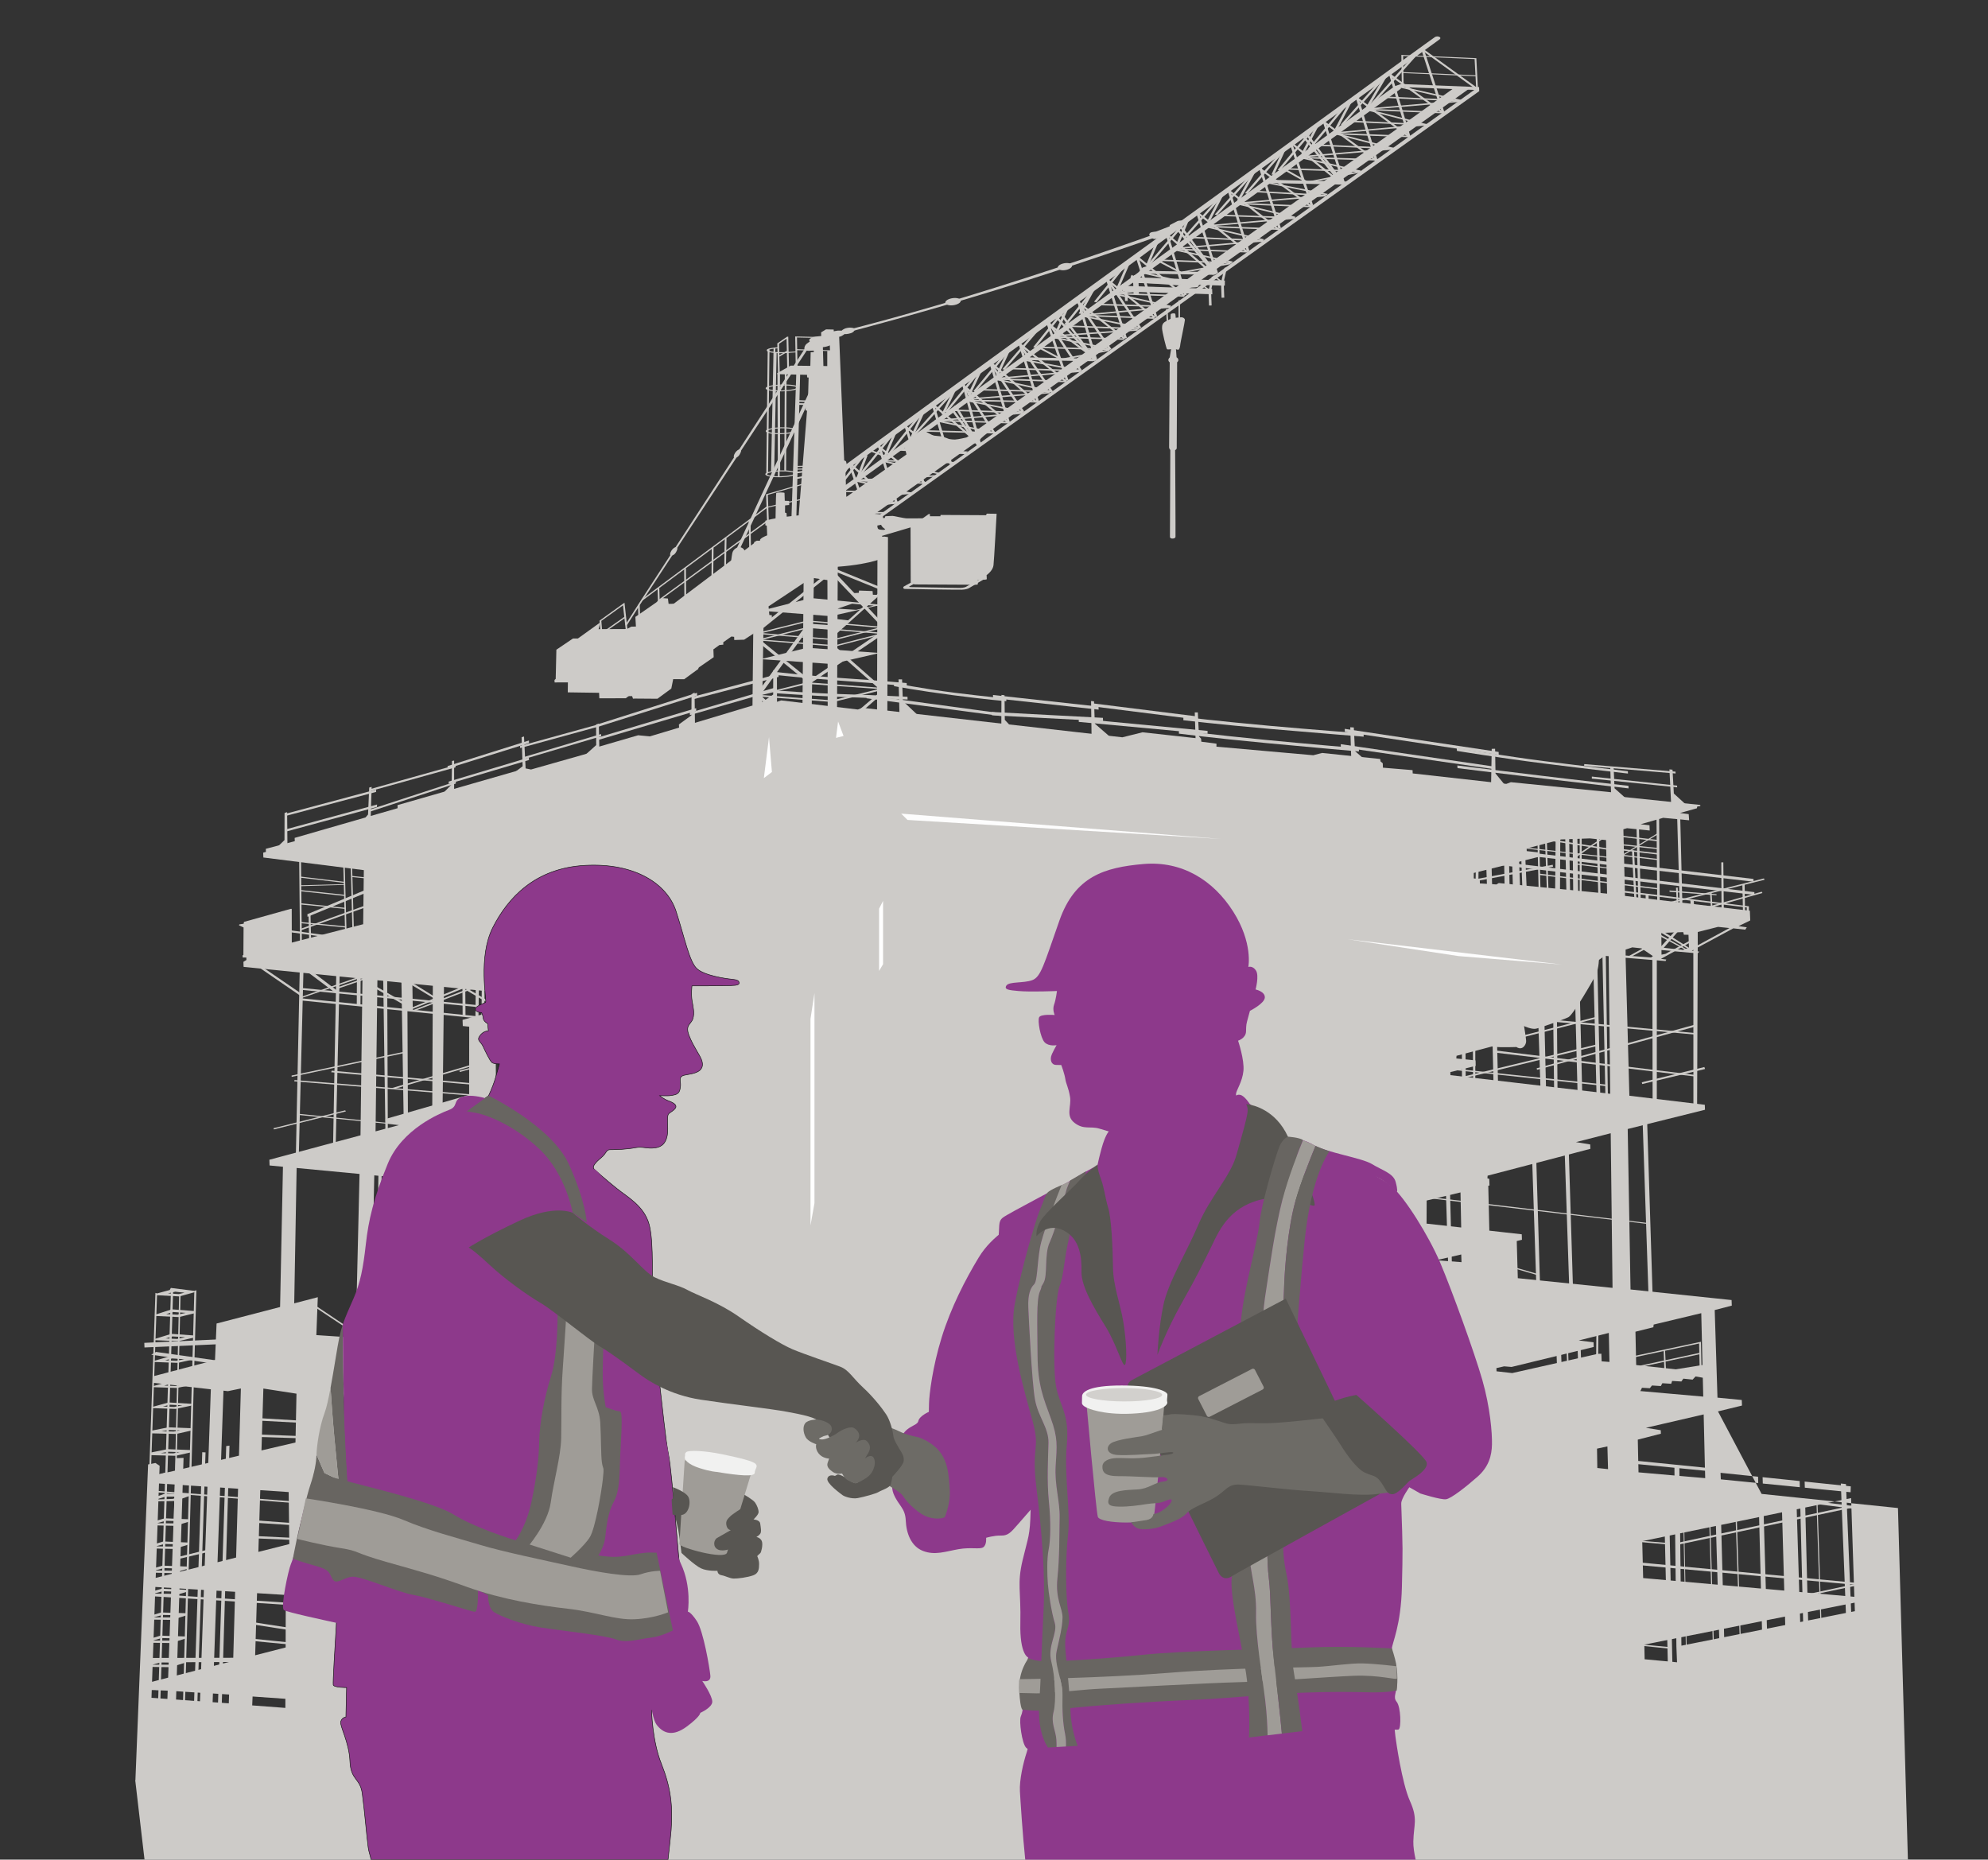 <?xml version="1.0" encoding="utf-8"?>
<!-- Generator: Adobe Illustrator 24.3.0, SVG Export Plug-In . SVG Version: 6.00 Build 0)  -->
<svg version="1.1" id="Layer_1" xmlns="http://www.w3.org/2000/svg" xmlns:xlink="http://www.w3.org/1999/xlink" x="0px" y="0px"
	 viewBox="0 0 941.88 881.04" style="enable-background:new 0 0 941.88 881.04;" xml:space="preserve">
<rect x="0" y="0" width="941.88" height="881.04" fill="#333333" stroke="none"/>
<style type="text/css">
	.st0{fill:#FFFFFF;}
	.st1{fill:#CDCBC8;}
	.st2{fill:#585652;}
	.st3{fill:#8D398B;stroke:#101211;stroke-width:0.25;stroke-miterlimit:10;}
	.st4{fill:#8D398B;}
	.st5{fill:#6D6B66;}
	.st6{fill:#9F9C97;}
	.st7{fill:#F1F1F0;}
	.st8{fill:#686561;}
	.st9{fill:none;}
	.st10{fill:#D2D0CD;}
	.st11{fill:#FDFDFD;}
</style>
<rect x="0" y="881.04" class="st0" width="941.88" height="0"/>
<g>
	<g>
		<g>
			<polygon class="st1" points="380.59,246.91 379.26,246.41 379.3,245.29 660.89,40.78 663.83,39.8 663.69,42.03 			"/>
			<polygon class="st1" points="700.76,41.27 700.83,43.19 416.13,246.15 415.29,245.69 415.32,244.88 699.79,41.66 			"/>
			<polygon class="st1" points="700.21,42.1 700.76,41.27 663.83,39.8 662.95,40.41 662.98,41.2 699.48,42.64 			"/>
			<path class="st1" d="M400.83,222.81c-1.31,0.93-3.62-0.03-2.49-0.96c1.25-1.02,112.23-81.82,147.91-107.58
				c35.69-25.6,132.48-96.09,133.68-96.77c1.21-0.68,3.34,0.16,2.15,1.12c-1.19,0.96-98.35,71.17-133.16,96.85
				C514.12,141.31,410.82,215.75,400.83,222.81z"/>
			<g>
				<polygon class="st1" points="519.48,170.01 485.17,169.26 483.62,169.94 483.35,170.56 517.83,171.14 518.58,170.83 				"/>
				<polygon class="st1" points="576.74,128.97 541.56,128.29 540.13,128.92 539.8,129.6 575.27,130.21 576.31,129.74 				"/>
				<polygon class="st1" points="458.58,213.89 426.1,212.07 424.11,213.42 456.99,215.16 				"/>
				<polygon class="st1" points="637.99,86 601.62,85.19 600.33,85.71 599.34,86.68 635.69,87.46 636.98,86.87 				"/>
			</g>
			<path class="st1" d="M680.58,18.31L699,43.23L680.58,18.31z"/>
			<path class="st1" d="M410.61,246.21l53.81-38.07l0.14-1.07l-6.57,0.16c0,0-4.08,0.98-5.48,1.01c-1.4,0.04-2.9-0.27-2.9-0.27
				s-2.76-1.09-3.55-1.22c-0.8-0.13-3.43-0.25-4.75-0.61c-1.33-0.35-3.48-1.9-3.48-1.9l-9.33,6.1c0,0,0.14,1.31,0.35,2.27
				c0.21,0.97,0.62,2.7,0.62,2.7l-28.27,19.97c0,0-3.39,0.68-4.17,0.84c-0.78,0.17-4.51,1.2-4.51,1.2l-10.4,7.83l1.44,1.13
				L410.61,246.21z"/>
			<g>
				<polygon class="st1" points="699.37,41.66 700.21,41.65 699.46,27.56 663.94,26.02 664.16,40.33 665.01,40.33 664.79,26.52 
					698.64,27.98 				"/>
				<polygon class="st1" points="699.37,36.14 699.44,35.69 664.52,34.15 664.45,34.6 				"/>
			</g>
			<path class="st1" d="M457.15,208.27l0.84-1.04L689.12,41.5l7.03,0.44c0,0-219.21,156.41-227.82,162.81
				c-3.27,2.43-3.91,3.39-3.91,3.39l-2.6,0.65L457.15,208.27z"/>
			<path class="st1" d="M678.87,19.7l-14.32,20.75L678.87,19.7z"/>
			<g>
				<polygon class="st1" points="391.38,238.21 402.4,221.14 401.22,220.92 390.18,238 				"/>
				<polygon class="st1" points="393.48,236.43 409.4,216.22 408.24,215.96 392.33,236.16 				"/>
				<polygon class="st1" points="405.7,246.05 406.9,245.83 399.15,232.52 397.95,232.76 				"/>
				<polygon class="st1" points="407.21,226.15 422.88,206.56 421.74,206.29 406.06,225.88 				"/>
				<polygon class="st1" points="457.13,215.19 458.01,214.68 437.38,203.87 436.5,204.38 				"/>
				<polygon class="st1" points="463.12,210.88 464.32,210.65 453.23,192.15 452.03,192.38 				"/>
				<polygon class="st1" points="462.98,211.19 464.14,210.92 451.79,194 450.63,194.28 				"/>
				<polygon class="st1" points="470.47,205.33 471.66,205.09 456.61,181.71 455.43,181.96 				"/>
				<polygon class="st1" points="432.62,207.4 451.99,185.91 450.86,185.61 431.5,207.1 				"/>
				<polygon class="st1" points="421.54,215.62 435.95,197.36 434.8,197.1 420.39,215.35 				"/>
				<polygon class="st1" points="419.58,216.72 420.33,216.15 413.04,213.28 412.3,213.85 				"/>
				<polygon class="st1" points="511.44,175.71 512.62,175.46 496.97,151.95 495.78,152.2 				"/>
				<polygon class="st1" points="518.37,170.99 519.55,170.72 502.87,148.03 501.7,148.3 				"/>
				<polygon class="st1" points="518.3,170.92 519.43,170.61 500.57,149.46 499.43,149.78 				"/>
				<g>
					<polygon class="st1" points="497.7,185.76 498.88,185.51 483.15,162.08 481.96,162.33 					"/>
					<polygon class="st1" points="484.12,195.25 485.3,194.99 470.11,172.26 468.93,172.51 					"/>
					<polygon class="st1" points="525.35,165.59 526.53,165.33 510.89,142.18 509.71,142.43 					"/>
					<polygon class="st1" points="539.53,155.43 540.71,155.18 525.34,132.51 524.17,132.76 					"/>
				</g>
				<g>
					<g>
						<polygon class="st1" points="423.03,238.94 424.11,238.57 404.08,220.22 403,220.59 						"/>
						<polygon class="st1" points="463.35,210.33 464.41,209.93 442.48,191.42 441.42,191.81 						"/>
						<polygon class="st1" points="438.12,229.39 439.16,228.97 416.16,210.86 415.12,211.27 						"/>
						<polygon class="st1" points="450.15,219.75 451.19,219.35 429.05,201.51 428.01,201.92 						"/>
					</g>
					<g>
						<polygon class="st1" points="477.36,200.55 478.42,200.16 456.11,181.79 455.06,182.19 						"/>
						<polygon class="st1" points="490.58,190.81 491.65,190.43 470.31,172 469.24,172.38 						"/>
						<polygon class="st1" points="504.51,180.86 505.55,180.46 482.91,162.15 481.86,162.55 						"/>
						<polygon class="st1" points="518.5,170.2 519.52,169.78 496.3,152.6 495.28,153.02 						"/>
						<polygon class="st1" points="532.34,160.61 533.38,160.2 510.66,142.54 509.63,142.94 						"/>
						<polygon class="st1" points="546.52,150.65 547.56,150.26 525.1,132.3 524.06,132.7 						"/>
						<polygon class="st1" points="560.5,140.34 561.56,139.95 539.35,121.61 538.29,122 						"/>
					</g>
				</g>
				<polygon class="st1" points="575.15,129.85 576.29,129.55 557.99,107.94 556.84,108.23 				"/>
				<polygon class="st1" points="575.39,129.69 576.57,129.42 559.71,106.87 558.55,107.14 				"/>
				<polygon class="st1" points="544.61,125.88 561.84,105.58 560.69,105.29 543.47,125.6 				"/>
				<polygon class="st1" points="544.21,125.73 548.65,115.18 547.42,115.03 542.99,125.58 				"/>
				<polygon class="st1" points="561.58,113.01 579.41,92.75 578.28,92.45 560.44,112.72 				"/>
				<polygon class="st1" points="576.68,101.93 595.12,81.17 593.97,80.87 575.54,101.64 				"/>
				<polygon class="st1" points="635.19,87.31 636.35,87.03 617.91,64.23 616.75,64.51 				"/>
				<polygon class="st1" points="635.88,87.2 637.05,86.94 619.54,63.22 618.37,63.48 				"/>
				<g>
					<g>
						<polygon class="st1" points="424.16,238.5 425.4,238.36 417.05,210.83 415.8,210.96 						"/>
						<polygon class="st1" points="449.95,220.02 451.19,219.89 442.73,191.92 441.48,192.05 						"/>
						<polygon class="st1" points="463.52,210.28 464.77,210.16 456.99,181.81 455.75,181.93 						"/>
						<polygon class="st1" points="437.07,229.61 438.31,229.48 429.57,201.2 428.33,201.33 						"/>
						<polygon class="st1" points="477.27,200.37 478.51,200.24 470.05,172.04 468.8,172.16 						"/>
						<polygon class="st1" points="411.33,247.02 412.57,246.87 403.56,220.73 402.32,220.88 						"/>
					</g>
					<g>
						<polygon class="st1" points="491.11,190.53 492.34,190.4 483.52,161.94 482.27,162.07 						"/>
						<polygon class="st1" points="505.01,180.33 506.25,180.19 496.84,152.44 495.6,152.58 						"/>
						<polygon class="st1" points="518.58,170.48 519.83,170.36 511.35,141.8 510.1,141.92 						"/>
						<polygon class="st1" points="532.66,160.27 533.91,160.14 525.29,132.43 524.04,132.56 						"/>
						<polygon class="st1" points="547.02,150.12 548.26,149.99 539.31,121.61 538.07,121.74 						"/>
						<polygon class="st1" points="561.01,139.81 562.25,139.69 553.54,111.19 552.3,111.31 						"/>
					</g>
					<g>
						<polygon class="st1" points="575.88,129.56 577.12,129.43 567.83,100.34 566.59,100.46 						"/>
						<polygon class="st1" points="590.75,119.1 591.99,118.97 582.69,89.66 581.45,89.78 						"/>
						<polygon class="st1" points="605.68,108.37 606.93,108.24 597.44,78.59 596.21,78.71 						"/>
						<polygon class="st1" points="620.98,97.62 622.22,97.49 612.3,68.06 611.07,68.18 						"/>
						<polygon class="st1" points="636.01,86.84 637.25,86.72 627.75,56.89 626.52,57.01 						"/>
						<polygon class="st1" points="651.57,76.47 652.81,76.35 643.38,45.5 642.13,45.62 						"/>
						<polygon class="st1" points="667.21,65.5 668.45,65.39 659.09,34.29 657.85,34.4 						"/>
						<polygon class="st1" points="683.35,54.09 684.59,53.97 674.43,22.78 673.2,22.89 						"/>
					</g>
				</g>
				<g>
					<polygon class="st1" points="574.32,130.1 575.39,129.72 553.57,111 552.5,111.37 					"/>
					<polygon class="st1" points="590.33,119.53 591.37,119.13 567.84,100.58 566.8,100.98 					"/>
					<polygon class="st1" points="635.6,87.51 636.64,87.12 612.55,67.78 611.51,68.17 					"/>
					<g>
						<polygon class="st1" points="605.01,108.71 606.05,108.31 582.07,89.63 581.03,90.02 						"/>
						<polygon class="st1" points="620.84,98.14 621.86,97.73 596.56,79.07 595.55,79.48 						"/>
						<polygon class="st1" points="651.41,76.19 652.42,75.78 627.14,57.13 626.12,57.54 						"/>
						<polygon class="st1" points="667.48,65.17 668.49,64.77 642.75,45.79 641.74,46.2 						"/>
						<polygon class="st1" points="683.63,54 684.64,53.59 658.47,34.76 657.46,35.18 						"/>
						<polygon class="st1" points="698.97,42.1 699.97,41.69 674.16,23.06 673.16,23.47 						"/>
					</g>
				</g>
				<polygon class="st1" points="649.04,51.11 671.09,26.39 669.95,26.09 647.9,50.81 				"/>
				<polygon class="st1" points="647.46,52.61 656.71,36.81 655.49,36.6 646.26,52.4 				"/>
				<polygon class="st1" points="636.37,59.32 655.22,37.96 654.09,37.67 635.24,59.02 				"/>
				<polygon class="st1" points="620.85,70.77 637.81,50.34 636.65,50.06 619.7,70.49 				"/>
				<polygon class="st1" points="606.49,80.8 622.03,62.12 620.87,61.84 605.35,80.52 				"/>
				<polygon class="st1" points="590.95,91.84 607.94,72.29 606.79,72 589.81,91.55 				"/>
				<polygon class="st1" points="633.6,61.39 640.31,48.5 639.1,48.31 632.38,61.21 				"/>
				<polygon class="st1" points="617.72,73 624.44,60.18 623.23,59.99 616.51,72.82 				"/>
				<polygon class="st1" points="603.63,82.84 608.9,71.26 607.67,71.09 602.41,82.68 				"/>
				<polygon class="st1" points="587.33,95.11 594.73,81.55 593.52,81.36 586.12,94.91 				"/>
				<polygon class="st1" points="573.32,104.66 579.7,92.21 578.48,92.03 572.1,104.48 				"/>
				<polygon class="st1" points="558.65,115.49 563.24,104.43 562.01,104.28 557.42,115.34 				"/>
				<polygon class="st1" points="519.5,143.23 531.9,127.75 530.75,127.48 518.33,142.96 				"/>
				<polygon class="st1" points="505.25,154.06 519.58,136.2 518.44,135.93 504.1,153.79 				"/>
				<polygon class="st1" points="512.27,148.73 519.01,136.51 517.81,136.32 511.07,148.54 				"/>
				<polygon class="st1" points="490.66,164.74 505.08,146.74 503.93,146.47 489.51,164.47 				"/>
				<polygon class="st1" points="501.21,157.41 506.23,145.99 505,145.84 499.99,157.26 				"/>
				<polygon class="st1" points="476.05,175.2 492.19,156.37 491.05,156.08 474.91,174.92 				"/>
				<polygon class="st1" points="462.33,185.56 477.93,166.61 476.79,166.33 461.19,185.28 				"/>
				<polygon class="st1" points="473.04,177.96 478.41,166.3 477.18,166.14 471.82,177.8 				"/>
				<polygon class="st1" points="448.76,195.36 463.77,176.92 462.63,176.65 447.61,195.09 				"/>
				<polygon class="st1" points="459.55,187.55 465.25,175.48 464.02,175.32 458.33,187.39 				"/>
				<polygon class="st1" points="447.26,196.51 452.63,185.35 451.42,185.18 446.04,196.34 				"/>
				<polygon class="st1" points="432.33,207.77 437.69,196.01 436.47,195.85 431.12,207.62 				"/>
				<polygon class="st1" points="419.78,216.57 424.62,205.2 423.4,205.05 418.56,216.43 				"/>
				<polygon class="st1" points="407,226.47 411.08,215.72 409.85,215.59 405.77,226.34 				"/>
				<polygon class="st1" points="530.07,136.85 535.33,124.64 534.1,124.49 528.85,136.71 				"/>
				<g>
					<g>
						<polygon class="st1" points="471.62,205.4 471.71,204.7 437.51,203.81 437.43,204.51 						"/>
						<polygon class="st1" points="464.41,210.12 464.55,209.43 431.9,207.93 431.77,208.62 						"/>
						<polygon class="st1" points="471.35,205.47 471.82,204.82 443.75,198.99 443.28,199.64 						"/>
						<polygon class="st1" points="478.19,200.6 478.29,199.9 442.95,198.88 442.84,199.58 						"/>
						<polygon class="st1" points="443.68,199.61 484.38,196.05 484.21,195.37 443.52,198.92 						"/>
						<polygon class="st1" points="484.57,195.49 485.03,194.84 457.41,189.27 456.95,189.92 						"/>
						<polygon class="st1" points="484.58,195.86 484.69,195.16 450.74,194 450.63,194.69 						"/>
						<polygon class="st1" points="491.59,190.72 491.67,190.02 456.17,189.27 456.09,189.97 						"/>
						<polygon class="st1" points="457.85,189.54 497.42,186.33 497.26,185.65 457.7,188.85 						"/>
						<polygon class="st1" points="498.22,185.86 498.7,185.21 471.51,179.23 471.02,179.87 						"/>
						<polygon class="st1" points="497.98,185.89 498.07,185.2 464.05,184.25 463.96,184.94 						"/>
						<polygon class="st1" points="470.82,179.81 511.78,176.22 511.61,175.54 470.65,179.12 						"/>
						<polygon class="st1" points="505.07,181.1 505.18,180.4 470.8,179.17 470.69,179.86 						"/>
						<polygon class="st1" points="511.9,176.03 512,175.34 477.71,174.23 477.61,174.92 						"/>
						<polygon class="st1" points="511.64,175.96 512.08,175.31 484.2,169.95 483.76,170.61 						"/>
					</g>
					<g>
						<polygon class="st1" points="558.79,129.26 559.67,128.76 548.86,123.1 547.99,123.61 						"/>
						<polygon class="st1" points="560.38,129.32 583.01,125.16 582.62,124.51 560,128.66 						"/>
						<polygon class="st1" points="583.37,124.93 583.47,124.24 548.91,122.91 548.8,123.6 						"/>
						<polygon class="st1" points="583.61,124.56 584.09,123.92 555.83,117.77 555.35,118.41 						"/>
						<polygon class="st1" points="591.06,119.62 591.16,118.93 555.46,117.75 555.37,118.44 						"/>
						<polygon class="st1" points="555.67,118.2 598.38,114.47 598.19,113.79 555.49,117.52 						"/>
						<polygon class="st1" points="598.49,114.37 598.6,113.69 563.25,112.1 563.12,112.79 						"/>
						<polygon class="st1" points="598.37,114.01 598.87,113.38 570.95,106.87 570.45,107.51 						"/>
						<polygon class="st1" points="606.17,108.94 606.28,108.25 571.02,106.89 570.91,107.58 						"/>
						<polygon class="st1" points="571.14,107.43 613.49,103.7 613.31,103.02 570.96,106.75 						"/>
						<polygon class="st1" points="613.43,103.56 613.53,102.87 577.66,101.65 577.56,102.34 						"/>
						<polygon class="st1" points="613.31,103.34 613.82,102.71 586.07,96.09 585.56,96.72 						"/>
						<polygon class="st1" points="621.2,98.19 621.31,97.5 586.31,96.06 586.2,96.75 						"/>
						<polygon class="st1" points="586.7,96.64 627.99,93.02 627.81,92.34 586.5,95.96 						"/>
						<polygon class="st1" points="628.01,92.97 628.15,92.29 594,90.34 593.86,91.03 						"/>
						<polygon class="st1" points="628.63,92.51 629.07,91.87 600.39,86.16 599.96,86.8 						"/>
					</g>
					<g>
						<polygon class="st1" points="618.72,86.48 619.63,86 609.08,80.05 608.17,80.53 						"/>
						<polygon class="st1" points="620.79,86.49 644.36,81.75 643.92,81.11 620.36,85.85 						"/>
						<polygon class="st1" points="644.53,81.48 644.61,80.79 608.74,79.66 608.66,80.34 						"/>
						<polygon class="st1" points="644.06,81.46 644.56,80.82 616.64,74.32 616.14,74.95 						"/>
						<polygon class="st1" points="652.66,76.08 652.73,75.39 616.61,74.29 616.53,74.98 						"/>
						<polygon class="st1" points="616.99,74.59 660.31,70.83 660.12,70.15 616.81,73.91 						"/>
						<polygon class="st1" points="660.42,70.69 660.52,70.01 624.73,68.46 624.62,69.14 						"/>
						<polygon class="st1" points="659.67,70.67 660.22,70.05 632.37,62.86 631.82,63.48 						"/>
						<polygon class="st1" points="668.11,65.02 668.2,64.34 631.97,62.97 631.88,63.66 						"/>
						<polygon class="st1" points="633.15,63.3 677.15,59.3 676.95,58.62 632.95,62.63 						"/>
						<polygon class="st1" points="676.04,59.46 676.15,58.78 639.92,57.15 639.8,57.84 						"/>
						<polygon class="st1" points="675.84,59.57 676.38,58.95 648.25,51.71 647.71,52.33 						"/>
						<polygon class="st1" points="684.68,53.75 684.79,53.07 648.91,51.57 648.81,52.25 						"/>
						<polygon class="st1" points="648.68,51.97 692.17,48.25 691.98,47.57 648.49,51.29 						"/>
						<polygon class="st1" points="692.08,48.03 692.57,47.4 663.07,40.73 662.58,41.36 						"/>
						<polygon class="st1" points="692.19,48.06 692.29,47.38 656.32,45.72 656.21,46.41 						"/>
					</g>
					<g>
						<polygon class="st1" points="502.37,170.46 503.25,169.95 492.27,164.17 491.39,164.67 						"/>
						<polygon class="st1" points="503.45,170.57 525.63,166.23 525.23,165.57 503.05,169.91 						"/>
						<polygon class="st1" points="525.64,165.95 525.74,165.26 491.71,164.17 491.61,164.86 						"/>
						<polygon class="st1" points="526.06,165.73 526.52,165.08 498.37,159.33 497.91,159.98 						"/>
						<polygon class="st1" points="532.47,161 532.56,160.31 498.45,159.3 498.36,159.99 						"/>
						<polygon class="st1" points="499.33,159.54 539.09,156.63 538.95,155.94 499.19,158.85 						"/>
						<polygon class="st1" points="539.55,156.14 539.67,155.45 504.84,154.11 504.73,154.8 						"/>
						<polygon class="st1" points="539.89,155.63 540.35,154.98 512.55,149.25 512.09,149.9 						"/>
						<polygon class="st1" points="546.91,151.04 547.01,150.35 512.19,149.04 512.08,149.74 						"/>
						<polygon class="st1" points="512.5,149.73 554.4,145.8 554.21,145.12 512.31,149.05 						"/>
						<polygon class="st1" points="554.4,145.53 554.89,144.89 526.98,138.63 526.49,139.27 						"/>
						<polygon class="st1" points="554.43,145.56 554.51,144.87 519.35,143.89 519.26,144.59 						"/>
						<polygon class="st1" points="561.07,140.58 561.17,139.89 526.62,138.7 526.52,139.39 						"/>
						<polygon class="st1" points="567.7,135.63 568.2,134.99 540.82,128.7 540.32,129.35 						"/>
						<polygon class="st1" points="567.52,135.81 567.7,135.12 534.68,132.88 534.5,133.56 						"/>
						<polygon class="st1" points="527.17,139.28 567.61,136 567.44,135.32 527,138.6 						"/>
					</g>
					<g>
						<polygon class="st1" points="419.16,243.26 419.17,242.56 383.53,242.97 383.51,243.67 						"/>
						<polygon class="st1" points="425.71,238.27 425.74,237.57 392.02,237.72 391.99,238.42 						"/>
						<polygon class="st1" points="392.16,237.83 431.97,233.93 431.79,233.24 391.98,237.14 						"/>
						<polygon class="st1" points="431.54,234.15 432.05,233.5 405.73,227.47 405.22,228.11 						"/>
						<polygon class="st1" points="432.09,233.92 432.19,233.23 398.17,232.35 398.07,233.05 						"/>
						<polygon class="st1" points="438.57,229.24 438.68,228.54 405.62,227.34 405.5,228.04 						"/>
						<polygon class="st1" points="406.2,227.83 443.1,225.83 443.02,225.13 406.12,227.13 						"/>
						<polygon class="st1" points="444.43,224.64 444.92,224 417.55,217.93 417.06,218.57 						"/>
						<polygon class="st1" points="451.81,219.54 451.91,218.85 417.97,217.89 417.87,218.58 						"/>
						<polygon class="st1" points="383.55,243.62 425.76,238.46 425.53,237.78 383.32,242.93 						"/>
					</g>
				</g>
				<path class="st1" d="M536.82,132.45l-1.25-0.97l0.54-1.29l1.59,0.9l3.62-4.32l3.52-1.18l-5.48,6.61l0.26,7.18l-2.54,0.05
					L536.82,132.45z M538.1,132.26l0.21,6.44l0.03,0L538.1,132.26z"/>
			</g>
			<g>
				<polygon class="st1" points="580.33,132.92 536.59,131.32 536.69,134.01 580.3,135.35 				"/>
				<polygon class="st1" points="574.28,136.87 574.38,139.42 531.93,138.14 531.84,135.39 				"/>
				<polygon class="st1" points="581.39,126.52 579.77,133.51 580.04,141.03 578.76,141.06 578.5,133.72 574.65,130.79 
					575.22,130.46 578.7,133.01 580.12,126.93 				"/>
				<polygon class="st1" points="575.35,130.71 573.79,137.46 574.05,144.73 572.81,144.75 572.56,137.67 568.84,134.85 
					569.4,134.53 572.75,136.99 574.11,131.11 				"/>
				<polygon class="st1" points="538.77,130 534.06,135.66 534.31,142.58 533.03,142.6 532.79,135.88 531.59,134.94 531.8,134.43 
					533.23,135.23 537.15,130.54 				"/>
			</g>
		</g>
		<g>
			<path class="st1" d="M440.56,243.52l0.04,1.07l4.91,0.01l0.15-0.63l21.47,0.12l0.41-0.74l4.64,0.06c0,0-1.2,22.32-1.48,24.4
				c-0.27,2.09-2.05,3.83-3.85,5.14c-1.79,1.31-6.46,3.15-6.46,3.15l-28.91-0.03l-0.08-26.43l8.63-6.11L440.56,243.52z"/>
			<g>
				<polygon class="st1" points="436.95,272.27 467.45,272.5 467.52,274.44 466.74,274.64 436.34,274.47 436.35,272.58 				"/>
				<polygon class="st1" points="433.63,274.75 463.22,274.97 463.29,276.84 462.54,277.05 433.03,276.89 433.05,275.05 				"/>
				<path class="st1" d="M437.41,272.74c0,0-8.58,4.82-9.1,5.08c-0.52,0.26-0.57,1.13,0.4,1.2c0.96,0.07,25.06,0.43,26.99,0.37
					c1.84-0.06,2.98-0.47,3.56-0.84c1.46-0.92,7.86-4.64,7.86-4.64l-2.45,0.27c0,0-5.47,2.88-6.84,3.74
					c-0.96,0.6-2.51,0.61-3.83,0.6c-1.31-0.01-21.83-0.35-22.53-0.37c-0.7-0.03-0.89-0.16-0.54-0.37c0.77-0.46,8.16-4.38,8.16-4.38
					L437.41,272.74z"/>
			</g>
			<g>
				<g>
					<path class="st1" d="M467.63,263.81c1.11,0.06,1.65,0.4,1.67,0.98c0.02,0.58-0.01,1.36-0.09,2.39
						c-0.05,0.68-0.54,1.08-1.94,1.09c-2.63,0.02-22.69-0.03-24.18-0.08c-1.58-0.05-2.12-0.38-2.15-1.19
						c-0.03-0.75,0.02-1.29,0.09-2.36c0.04-0.58,0.73-0.93,2.42-0.91C445.14,263.74,465.7,263.71,467.63,263.81z"/>
					<path class="st1" d="M468.49,247.25c1.11,0.06,1.66,0.4,1.68,0.98c0.02,0.58-0.49,12.42-0.56,13.45
						c-0.05,0.68-0.55,1.08-1.94,1.09c-2.63,0.01-22.17-0.02-23.66-0.07c-2.05-0.07-2.58-0.25-2.67-1.25
						c-0.08-0.84,0.53-12.84,0.56-13.33c0.04-0.58,0.72-1.02,2.42-1.01C446.01,247.14,466.57,247.14,468.49,247.25z"/>
				</g>
				<g>
					<path class="st1" d="M439.96,248.19c0.01-0.39-0.61-0.73-1.24-0.35c-0.63,0.37-2.37,1.93-2.78,2.31
						c-0.4,0.37-0.58,0.83-0.59,1.38c-0.01,1.13-0.12,7.89-0.1,8.44c0.02,0.55,0.5,0.69,1.19,0.52c0.49-0.13,1.79-0.88,2.41-1.2
						c0.52-0.28,0.87-0.62,0.88-1.22C439.81,255.9,439.96,249.3,439.96,248.19z"/>
					<path class="st1" d="M438.48,261.83c0.46-0.16,1.1-0.26,1.06,0.45c-0.02,0.45-0.24,4.69-0.27,5.21
						c-0.04,0.51-0.15,0.81-0.49,1.21c-0.34,0.4-1.82,1.25-2.34,1.53c-0.51,0.27-1.22,0.17-1.23-0.25
						c-0.01-0.19,0.19-5.53,0.18-6.02c-0.01-0.48,0.3-0.77,0.9-1.09C437.04,262.46,437.95,262.01,438.48,261.83z"/>
				</g>
			</g>
		</g>
		<path class="st1" d="M362.61,248.88l0.7,0.18l0.21,5.95l11.62-0.82l22.83-1.1l15.19,1.17l3.59-0.05l16.9-5l3.51-1.68l1.88-1.96
			c0,0-7.88,0.03-9.37,0.02c-1.49-0.01-6.18-1.19-6.79-1.17c-0.61,0.02-3.41,0.15-3.41,0.15l-0.31,0.83l-0.79,0.02l-0.14-1.5
			c0,0-6.54-1.61-27.97-0.58c-21.42,1.04-27.64,3.36-27.64,3.36L362.61,248.88z M415.7,248.98l1.73-0.34c0,0,0.2,0.43,0.56,0.91
			c0.37,0.48,1.44,1.17,1.44,1.17l-0.52,0.31c0,0-2.1,0.06-2.72-0.36C415.57,250.24,415.7,248.98,415.7,248.98z"/>
		<path class="st1" d="M396.54,160.25l1.03-0.65c0,0,0.75-0.19,1.27-0.46c0.51-0.27,1.26-0.84,1.26-0.84s1.46,0.1,3.13-0.49
			c1.47-0.51,1.63-1.46,1.63-1.46l-0.3-0.48l-0.01-0.36c0,0-1.19-0.52-3.11-0.16c-1.91,0.37-2.69,1.32-2.69,1.32
			s-1.17-0.11-1.87-0.03c-0.7,0.08-1.86,0.33-1.86,0.33l-0.03-0.84l-3.63-0.09l-2.34,1.44l0.06,1.71c0,0-0.93,0.08-2.61,0.28
			c-1.69,0.2-2.6,0.83-2.93,1.26c-0.34,0.43,0.1,1.13,0.1,1.13s-1.31,0.77-1.87,1.44c-0.56,0.66-0.98,1.97-0.38,2.5
			c0.61,0.54,2.65,0.53,4.03,0.08c1.39-0.45,3.7-1.31,3.7-1.31s2.86-0.13,4.8-1.3C395.86,162.12,396.54,160.25,396.54,160.25z"/>
		<path class="st1" d="M560.53,104.44c0,0-2.19,0.04-2.62,0.28c-0.43,0.25-3,1.54-3.44,1.79c-0.43,0.25-0.32,0.72-0.32,0.72
			l-6.39,2.46c0,0-1.92,0.22-2.44,0.42c-0.52,0.2-1.19,0.89-0.56,1.6c0.64,0.71,1.46,1.75,2.69,1.49c1.21-0.26,3.47-0.92,3.47-0.92
			l2.89-2.5l5.14-3.06L560.53,104.44z"/>
		<g>
			<g>
				<g>
					<polygon class="st1" points="332.73,307.43 330.83,316.92 318.99,316.68 318.75,314.93 316.3,314.87 315.57,316.56 
						303.22,316.58 302.77,306.74 					"/>
					<polygon class="st1" points="304.03,307.53 302.77,306.74 295.84,311.93 296.3,321.57 303.22,316.58 304.58,315.36 					"/>
					<polygon class="st1" points="314.74,315.46 315.57,316.56 309,321.54 296.3,321.57 296.96,320.37 303.52,315.44 306.23,315.01 
											"/>
					<polygon class="st1" points="329.83,316.02 330.83,316.92 324.17,321.8 312.42,321.7 318.99,316.68 320.89,315.84 					"/>
					<polygon class="st1" points="314.51,321.25 312.42,321.7 312.03,320.55 309.05,320.5 309.96,319 314.53,314.53 316.96,313.82 
						319.95,314.01 320.94,314.96 320.84,317.11 					"/>
				</g>
				<g>
					<polygon class="st1" points="319.94,316.84 318.05,326.23 306.37,326 306.13,324.27 303.7,324.2 302.98,325.87 290.78,325.91 
						290.34,316.18 					"/>
					<polygon class="st1" points="291.58,316.96 290.34,316.18 283.51,321.32 283.96,330.85 290.78,325.91 292.13,324.7 					"/>
					<polygon class="st1" points="302.17,324.79 302.98,325.87 296.49,330.81 283.96,330.85 284.61,329.66 291.1,324.78 
						293.76,324.35 					"/>
					<polygon class="st1" points="317.07,325.34 318.05,326.23 311.48,331.05 299.88,330.96 306.37,326 308.24,325.16 					"/>
					<polygon class="st1" points="301.94,330.51 299.88,330.96 299.49,329.82 296.55,329.77 297.44,328.29 301.96,323.88 
						304.35,323.16 307.3,323.35 308.28,324.29 308.19,326.42 					"/>
				</g>
			</g>
			<polygon class="st1" points="328.9,317.74 338.13,311.36 337.99,307.65 340.84,305.6 342.7,305.41 342.66,304.31 346.53,301.57 
				347.82,301.73 347.87,303.22 352.55,303.07 357.8,299.64 365.73,293.15 365.67,291.46 364.5,291.36 364.12,287.28 384.53,273.72 
				393.46,275.07 395.42,271.12 395.18,267.5 381.54,265.37 368.89,261 363.61,256.99 357.77,256.96 305.01,296.72 299.06,296.91 
				297,298.02 282.99,298.08 275.55,302.51 271.46,302.51 263.6,307.82 263.28,321.66 262.71,322.14 262.76,323.32 269.06,323.3 
				269,328.02 291.79,328.35 299.66,323.17 306.52,322.28 316.1,322.42 320.45,319.92 			"/>
			<g>
				<polygon class="st1" points="316.45,283.56 316.77,286.09 320.97,286.03 321.48,287.18 317.07,291.04 316.97,294.97 
					304.64,302.68 301.57,301.73 301.03,292.27 313.87,283.37 				"/>
				<polygon class="st1" points="280.72,309.81 269.32,317.59 273.23,302.91 284.39,294.89 				"/>
			</g>
			<g>
				<g>
					<polygon class="st1" points="363.74,256.14 364.58,256.12 363.79,234.45 381.58,229.29 381.22,228.87 362.94,234.17 					"/>
					<g>
						<polygon class="st1" points="296.66,300.13 297.49,300.09 295.87,285.54 284.05,294.04 284.48,299.28 285.32,299.24 
							284.9,294.17 295.16,286.8 						"/>
						<polygon class="st1" points="296.98,296.27 304.58,284.37 363.91,240.23 363.25,239.95 303.83,284.16 303.81,284.19 
							296.18,296.13 						"/>
						<polygon class="st1" points="303.1,297.72 312.75,284.38 364.03,246.86 363.37,246.58 312.02,284.16 312,284.19 
							302.32,297.56 						"/>
						<polygon class="st1" points="343.93,269.81 344.21,254.96 343.37,254.97 343.1,269.83 						"/>
						<polygon class="st1" points="337.91,274.42 338.07,259.5 337.23,259.51 337.07,274.44 						"/>
						<polygon class="st1" points="355.88,264.38 355.58,246.36 354.74,246.38 355.05,264.39 						"/>
						<polygon class="st1" points="325.1,285.18 324.99,269.27 324.15,269.29 324.26,285.2 						"/>
						<polygon class="st1" points="312.82,294.51 312.37,278.79 311.54,278.81 311.98,294.54 						"/>
						<polygon class="st1" points="302.74,300.32 303.57,300.29 303.08,286.59 302.24,286.61 						"/>
					</g>
					<polygon class="st1" points="363.86,240.49 384.82,235.63 384.52,235.2 363.55,240.07 					"/>
				</g>
				<polygon class="st1" points="285.6,300.18 296.42,292.57 295.77,292.28 284.95,299.89 				"/>
			</g>
		</g>
		<polygon class="st1" points="374.98,245.29 377.28,176.53 379.13,176.04 377.3,244.91 		"/>
		<g>
			<g>
				<path class="st1" d="M401.28,245.11l-0.76-23.61l0.75-1.04c0,0-0.31-1.45-0.41-1.79c-0.1-0.34-0.9-0.51-0.9-0.51l-2.38-58.56
					c0,0-2.19,0.05-3.14,0.55c-0.94,0.51-1.36,1.29-1.32,2.41c0.04,1.12,0.13,3.6,0.13,3.6l-1.31,0.07l0,7.2l-17.36-0.2l-6.35,3.55
					l0.02,0.49l14.11,0.31l0.04,1.22l0.71,0.08l-0.31,10.96l-1.03,0.22l-0.11,4.39l0.71,0.13l-4.04,50.45l8.52,0.78l9.28-0.02
					L401.28,245.11z"/>
				<path class="st1" d="M367.43,246.4c0,0,0.17-12.24,0.32-12.73c0.16-0.49,3.93-0.45,3.94-0.11c0.01,0.34,0.13,3.7,0.13,3.7
					l2.1,0.09l-0.02,1.9l-1.93,0.2l-0.04,3.41l0.71,0.23l0.21,3.31l-2.78,0.57L367.43,246.4z"/>
				<path class="st1" d="M383.89,174.82l0.19-7.93l1.49-0.1c0,0-0.03-3.02,0.12-4.33c0.12-0.97,0.4-1.6,1.82-2.09
					c0.6-0.21,2.23-0.3,2.23-0.3l0.41,14.53L383.89,174.82z"/>
				<g>
					<path class="st1" d="M377.7,165.91l0.15,8.2c-0.17,0.13-0.31,0.26-0.44,0.4l-0.39-0.13l-0.27-14.98l19.97,0.46l-0.63,0.44
						l-18.49-0.41l0.09,5.55l18.1,0.6l0.54,0.15l-1.48,0.18L377.7,165.91z"/>
					<path class="st1" d="M368.6,176.87l0.84-0.02l-0.19-7.89l3.55-2.09l0.19,8.09l0.85-0.02l-0.38-15.42c-0.04,0-0.4,0.01-0.53,0
						l-4.66,3.17l0,0.09L368.6,176.87z M369.24,168.29l-0.13-5.41l3.54-2.4l0.14,5.73L369.24,168.29z"/>
					<polygon class="st1" points="377.12,166.51 373.45,166.77 373.38,167.21 377.17,166.93 					"/>
				</g>
			</g>
			<g>
				<path class="st1" d="M362.6,224.67c-0.04-1.06,3.71-1.73,7.25-1.82c3.54-0.09,7.33,0.38,7.37,1.44
					c0.04,1.06-3.71,1.73-7.25,1.82C366.43,226.2,362.64,225.73,362.6,224.67z M363.44,224.65c0.02,0.55,2.81,1.09,6.51,0.99
					c3.7-0.1,6.45-0.78,6.43-1.33c-0.02-0.55-2.81-1.09-6.51-0.99C366.16,223.42,363.42,224.1,363.44,224.65z"/>
				<path class="st1" d="M362.8,204.27c-0.05-1.06,3.7-1.73,7.28-1.82c3.52-0.09,7.29,0.39,7.33,1.44c0.04,1.06-3.7,1.72-7.24,1.82
					l-0.05,0l0,0C366.61,205.79,362.84,205.32,362.8,204.27z M363.63,204.24c0.02,0.54,2.79,1.08,6.47,0.99l0.01,0.24l0.03-0.24
					c3.71-0.09,6.44-0.78,6.42-1.33c-0.02-0.54-2.79-1.09-6.51-1C366.36,203.01,363.61,203.7,363.63,204.24z"/>
				<path class="st1" d="M362.76,183.98c-0.04-1.06,3.98-1.73,7.81-1.82c3.77-0.09,7.8,0.39,7.85,1.44
					c0.04,1.06-3.97,1.73-7.77,1.82l-0.05,0l0,0C366.84,185.51,362.8,185.04,362.76,183.98z M363.6,183.96
					c0.02,0.48,2.69,1.09,7,0.99l0.01,0.23l0.04-0.23c4.33-0.11,6.96-0.85,6.94-1.33c-0.02-0.48-2.69-1.09-7.04-0.99
					C366.22,182.74,363.58,183.48,363.6,183.96z"/>
				<path class="st1" d="M371.55,167.31c1.32-0.03,2.37-0.08,2.37-0.08l-0.05-0.46c-0.03,0-2.34,0.11-4.4,0.09
					c-2.65-0.02-5.34-0.36-5.36-0.95c-0.02-0.45,2.65-0.81,4.58-0.91l-0.05-0.46c-0.9,0.04-5.41,0.31-5.37,1.39
					c0.04,1.25,4.74,1.39,6.17,1.4C370.15,167.34,370.89,167.33,371.55,167.31z"/>
				<polygon class="st1" points="372.45,223.05 372.67,176.55 371.83,176.55 371.59,222.94 				"/>
				<polygon class="st1" points="369.63,223 369.54,177.1 368.7,177.11 368.79,223.01 				"/>
				<polygon class="st1" points="369.37,225.74 369.19,176.91 368.34,176.92 368.54,225.75 				"/>
				<polygon class="st1" points="366.14,223.48 367.36,164.98 366.51,164.98 365.31,223.49 				"/>
				<polygon class="st1" points="363.89,224.13 364.57,165.52 363.73,165.52 363.05,224.14 				"/>
				<polygon class="st1" points="366.75,225.61 367.95,166.91 367.11,166.91 365.9,225.62 				"/>
			</g>
			<g>
				<g>
					<polygon class="st1" points="377.75,189.57 384.53,189.8 384.21,190.52 377.66,190.29 					"/>
					<polygon class="st1" points="377.57,191 383.41,191.13 383.79,191.9 377.48,191.79 					"/>
				</g>
				<g>
					<polygon class="st1" points="376.89,227.06 381.53,226.16 381.61,225.31 376.86,226.28 					"/>
					<polygon class="st1" points="377.21,224.29 381.2,223.76 381.17,222.98 376.88,223.55 					"/>
					<polygon class="st1" points="376.72,222.52 381.39,222.46 381.84,221.93 377.29,222.05 					"/>
					<polygon class="st1" points="377.03,221.27 382.05,221.14 381.8,220.63 377.36,220.75 					"/>
				</g>
			</g>
		</g>
		<g>
			<path class="st1" d="M557.03,150.57c0,0,1.86-0.23,2.68-0.25c0.82-0.02,1.65,0.54,1.68,1.24c0.03,0.7-2.07,10.53-2.16,11.43
				c-0.08,0.9-0.27,2.12-0.72,2.57c-0.45,0.46-1.64-0.35-1.99-0.34c-0.36,0.01-3.25,0.58-3.62,0.21c-0.36-0.38-2.28-8.21-2.34-9.87
				c-0.06-1.66,0.37-2.51,1.63-3.23c1.26-0.73,2.41-1.26,2.41-1.26s0.06-1.47,0.04-2.05c-0.02-0.57,2.08-0.81,2.22-0.24
				C556.99,149.35,557.03,150.57,557.03,150.57z"/>
			<g>
				<path class="st1" d="M552.91,152.99l-0.11-0.01l-0.36-6.54l0.71-0.02l0.33,6.1C553.25,152.67,553.07,152.83,552.91,152.99z"/>
				<path class="st1" d="M558.36,151.65l0-9.36l0.7-0.01l0,9.48C558.84,151.72,558.61,151.68,558.36,151.65z"/>
			</g>
			<path class="st1" d="M557.44,169.28c0,0,0.71,0.37,0.83,1.13c0.12,0.76-0.57,1.21-0.57,1.21s-0.21,40.11-0.19,40.68
				c0.02,0.58-0.75,0.98-0.75,0.98s0.25,40.69,0.17,41.12c-0.07,0.43-0.58,0.74-1.38,0.76c-0.78,0.02-1.23-0.3-1.25-0.78
				c-0.02-0.48,0.17-41.19,0.17-41.19s-0.54-0.56-0.57-1.19c-0.02-0.62,0.29-40.32,0.29-40.32s-0.63-0.42-0.65-1.09
				c-0.02-0.67,0.66-1.26,0.66-1.26l0.79-4.77l1.31-0.22l0.79,0.18L557.44,169.28z"/>
		</g>
		<g>
			<path class="st1" d="M547.03,112.56c0,0-39.47,13.88-74.57,24.68c-35.11,10.85-68.63,19.61-68.63,19.61l-1.53-0.04l0.55-0.67
				l1.71-0.62c0,0,28.29-7.08,66.99-19.26c38.7-12.1,73.96-24.78,73.96-24.78l1.45,0.19L547.03,112.56z"/>
			<g>
				<path class="st1" d="M503.65,124.85c1.81-0.48,3.68-0.21,4.17,0.61c0.49,0.81-0.6,1.87-2.41,2.35
					c-1.82,0.48-3.69,0.21-4.16-0.61C500.75,126.38,501.83,125.33,503.65,124.85z"/>
				<path class="st1" d="M450.67,141.38c1.97-0.45,3.96-0.13,4.43,0.73c0.48,0.85-0.74,1.91-2.72,2.37
					c-1.97,0.45-3.95,0.13-4.43-0.73C447.47,142.89,448.7,141.83,450.67,141.38z"/>
			</g>
		</g>
		<g>
			<polygon class="st1" points="304.58,284.37 382.88,165.07 382.22,163.77 303.83,284.16 			"/>
			<path class="st1" d="M349.24,259.41c0,0-1.87,0.76-2.28,2.61c-0.32,1.49-0.69,4.81-0.69,4.81l6.38-2.68c0,0,0.15-1.82,0.13-2.87
				c-0.02-1.48-1.88-2.01-1.88-2.01l33.49-71.79l-0.08-3.7L349.24,259.41z"/>
			<g>
				<path class="st1" d="M320.3,259.23c0.78,0.14,0.85,0.84,0.08,2.23c-0.88,1.6-1.91,1.77-2.51,1.7c-0.59-0.07-0.48-1.06,0.17-2.16
					C318.7,259.91,319.76,259.13,320.3,259.23z"/>
				<path class="st1" d="M350.46,212.93c0.79,0.14,0.86,0.83,0.08,2.22c-0.88,1.59-1.91,1.76-2.51,1.69
					c-0.59-0.07-0.47-1.06,0.17-2.15C348.86,213.6,349.92,212.84,350.46,212.93z"/>
			</g>
		</g>
		<g>
			<g>
				<polygon class="st1" points="384.49,340.21 385.97,252.13 384.09,251.86 380.95,252.14 380.15,339.58 382.28,340.35 				"/>
				<polygon class="st1" points="420.39,341.45 420.71,254.47 418.99,254.22 415.74,254.51 415.52,340.68 418.19,341.6 				"/>
				<polygon class="st1" points="360.94,344.5 362.41,256.25 358.55,256.16 357.3,256.85 356.42,343.88 358.72,344.65 				"/>
			</g>
			<polygon class="st1" points="396.53,343.96 396.99,255.98 395.11,255.72 391.97,256.01 392.17,343.35 394.31,344.11 			"/>
			<path class="st1" d="M389.62,268.89c-20.3,0.61-29.22-3.71-29.22-3.71s-0.28-7.8-0.34-9.26c-0.05-1.46,8.39-5.31,26.77-5.83
				c18.38-0.52,31.09,2.22,31.35,4.45c0.26,2.23,0.01,9.91,0.01,9.91S410.45,268.26,389.62,268.89z"/>
			<polygon class="st1" points="416.78,309.37 394.08,314.59 360.36,312.29 382.41,306.9 			"/>
			<polygon class="st1" points="383.82,258.74 383.73,261.18 417.42,296.51 417.89,294.94 			"/>
			<polygon class="st1" points="382.68,261.11 360.15,287.24 360.08,285.49 382.6,258.78 			"/>
			<polygon class="st1" points="395.59,269.39 395.64,270.75 418.22,279.88 418,278.53 			"/>
			<polygon class="st1" points="382.18,295.9 359.16,327.78 359.94,329.8 381.96,299.22 			"/>
			<polygon class="st1" points="359.83,302.87 382.04,320.84 382.11,322.89 360.06,304.9 			"/>
			<g>
				<path class="st1" d="M392.99,303.16l-35.74-2.94l24.95-6.17l1.5-0.02l33.79,2.88l1.53,0.44l-23.28,5.86L392.99,303.16z
					 M383.65,294.61l-1.25,0.02l-21.44,5.3l32.16,2.66l2.46,0.03l20.73-5.22L383.65,294.61z"/>
				<path class="st1" d="M393.54,306.12l-35.78-2.79l24.79-6.25l0.09-0.02l1.51-0.03l33.83,2.74l1.53,0.43l-23.2,5.96L393.54,306.12
					z M384.1,297.61l-1.25,0.03l-21.38,5.39l32.2,2.51l2.46,0.03l20.67-5.3L384.1,297.61z"/>
			</g>
			<path class="st1" d="M393.6,291.93l21.68-4.87l2.33,0.21l0.85-0.66l-0.9-0.09l-0.34-0.36l-0.99,0.24l-31.88-3.05l-23.79,6.01
				L393.6,291.93z M396.8,288.37l6.92-2.35l10.24,0.93l-8.3,1.97L396.8,288.37z"/>
			<polygon class="st1" points="417.1,280.21 401.82,293.91 395.84,293.22 394.87,297.87 395.59,300.92 416.55,282.12 			"/>
			<polygon class="st1" points="410,287.37 403.81,281.05 406.87,280.86 407,279.79 413.41,280.03 413.55,281.77 415.84,281.85 			
				"/>
			<polygon class="st1" points="360.46,298.5 395.19,270.62 394.88,269.12 360.83,296.39 			"/>
			<polygon class="st1" points="393.85,296.25 384.1,295.55 383.99,297.3 393.65,298.16 			"/>
			<polygon class="st1" points="383.64,324 418.7,300.26 416.92,299.59 383.92,322.04 			"/>
			<polygon class="st1" points="383.76,323.35 383.09,324.08 417.86,326.51 418.08,325.92 			"/>
			<polygon class="st1" points="381.58,324.27 359.23,329.66 359.03,329.08 381.66,323.42 			"/>
			<polygon class="st1" points="416.86,327.97 399.08,343.12 399.81,344 400.74,343.77 417.27,329.32 			"/>
			<polygon class="st1" points="417.42,327.04 395.19,332.49 395.25,331.59 417.04,326.28 			"/>
			<polygon class="st1" points="417.11,325.05 395.27,305.82 394.98,307.33 416.58,326.42 			"/>
			<polygon class="st1" points="393.67,331.77 393.79,332.54 359.71,330.03 359.44,329.2 			"/>
			<polygon class="st1" points="360.1,331.13 373.99,343.83 376.21,343.82 360.14,329.24 			"/>
		</g>
	</g>
	<path class="st1" d="M68.47,881.04h835.46l-4.71-166.57l-64.6-6.69l-20.67-39.09l11.37-2.77l-0.1-2.64l-11.51-1.11l-1.31-41.5
		l8.09-2.1l-0.1-2.64l-47.87-5.01l-1.34-76.03l36.61-9.11l-0.08-2.36l-35.74-4.29l-1.78-65.35l18.92,1.54l0.36-0.71l-2.54-0.33
		l6.48-3.57l10.92,0.99l0.75-0.86l-3.52-0.43l19.64-10.58l5.66,0.63l0.74-1.13l-3.91-0.55l5.54-2.7l-0.17-4.58l-59.17-7.03
		l-0.76-31.58l1.72-0.51l10.75,1.1l-0.09-2.5l-4.2-0.47l10.67-3.05l12.3,1.17l-0.2-2.91l-4.11-0.55l7.99-2.23l0.17-0.84l1.45-0.19
		l-0.02-0.55l-40.79-4.22l-0.06-1.66l-48.89-4.9l-2.15,0.81l-44.36-4.96l-0.06-1.56l-14.04-1.16l-0.08-2.08l-1.05-0.9l-0.19-1.14
		l-27.51-2.86l-4.19,1.09l-45.86-4.07l0.02-1.41l-7.18-0.94l-0.13-1.4l-27.75-3.06l-9.54,2.38l-123.14-13.98l-2.16,0.81l-36.32-4.31
		l-8.07,2.58l-5.69-0.11l-48.47,14.57l-5.56-0.53l-19.62,5.71l0.06,1.67l-31.18,8.84l-2.65-0.53l-60.62,17.41l0.05,1.46
		l-48.78,14.06l0.06,1.56l-13.72,3.62l0.05,1.46l-1.3,0.36l0.08,2.29l47.61,5.99l-0.32,25.62l-57.13,14.71l0.04,1.04l1.74,0.04
		l0.04,1.15l-1.43,0.88l0.09,2.39l56.32,5.64l-0.93,74.17l-43.18,11.57l0.1,2.71l6.34,0.61l-1.71,83.58l-59.84,15.71l-0.08,3.06
		l27.46,3.09l-1.21,34.86l-27.56,6.43l0.11,3.05l27.05,1.82l-1.29,37.32l-25.47,6.43l0.13,3.61l24.94,1.54l-1.31,37.54l-23.74,6.09
		l0.13,3.61l23.23,1.47l-1.21,34.75l-29.6,6.85L68.47,881.04z M804.36,447.86l0-6.3l9.63-2.43l5.39,0.56L804.36,447.86z
		 M787.2,452.3l-0.08-10.32l10.34-0.37l0.34,1.24l2.18,0.03l0.22,6.14l-2.88,1.04l-4.24-0.37l-4,2.23L787.2,452.3z M770.21,452.7
		l-0.02-2.81l3.17-1.05l4.38,0.47l5.38,3.66l-0.85,0.65L770.21,452.7z M775.96,682.06l10.94-2.8l-0.06-1.66l-7.04-1.14l27.37-6.34
		l0.59,25.23l-31.59-3.19L775.96,682.06z M795.66,695.61l12.15,1.19l0.08,3.51l-12.2-1.06L795.66,695.61z M806.03,622.15l0.94,39.53
		l-31.51-2.78l-0.61-27.97l8.48-2.12l0.15-1.26L806.03,622.15z M876.87,704.21l-0.09,2.78l-21.69-2.16l-0.08-2.9L876.87,704.21z
		 M877.02,709.76l1.54,46.77l-22.24-1.97l-1.02-40.33L877.02,709.76z M856.66,767.74l-0.1-4.02l22.11-4.41l0.14,4.03L856.66,767.74z
		 M852.72,704.6l-17.54-1.74l-0.09-3.01l17.56,1.83L852.72,704.6z M853.95,754.35l-1.49-0.13l-1.21-39.15l1.72-0.35L853.95,754.35z
		 M852.9,768.49l-0.12-4.01l1.41-0.28l0.1,4.02L852.9,768.49z M845.35,753.58l-8.73-0.78l-1-34.52l8.68-1.79L845.35,753.58z
		 M837.17,771.62l-0.12-4.01l8.65-1.72l0.11,4.01L837.17,771.62z M833.02,702.64l-17.72-1.76l-0.14-3.1l17.78,1.85L833.02,702.64z
		 M834.3,752.61L816.22,751l-0.76-28.55l17.97-3.7L834.3,752.61z M816.88,775.65l-0.1-4l17.93-3.57l0.1,4.01L816.88,775.65z
		 M813.8,750.79l-17.53-1.56l-0.26-22.78l16.96-3.5L813.8,750.79z M796.63,779.68l-0.05-4l17.84-3.56l0.12,4L796.63,779.68z
		 M793.35,699.05l-17.05-1.49l-0.08-3.86l17.1,1.68L793.35,699.05z M793.91,749.02l-15.41-1.37l-0.44-17.49l15.6-3.21L793.91,749.02
		z M779.2,786.12l-0.14-6.95l15.15-3.02l0.04,4l0.3,7.4L779.2,786.12z M761.41,423.38l-51.32-5.02l-1.14,0.67l-7.8-0.48l-0.07-2.01
		l-2.83-0.38l0-2.57l30.83-7.65l-0.08-2.08l-5.66-0.63l-0.04-1.25l16.37-4.28l13.59-0.49l7.65,0.8L761.41,423.38z M762.9,518.21
		l-75.71-8.83l-0.05-1.45l12-2.94l-0.09-2.6l-9.07-0.92l0.1-1.26l29.76-7.85l-0.1-2.71l-29.28-3.21l-0.11-2.92l21.52-5.57
		l10.63,0.76l0.26-0.95l-8-0.65l11.99-3.14l2.92,0.21l0.41-0.84l-1.03-0.28l4.92-4.97l3.71,0.35l0.84-1l-2.24-0.2l11.28-6.52
		l3.52,0.29l0.54-1.06l-1.03-0.17l9.66-6.93l1.91,0.16L762.9,518.21z M756.78,695.5l-0.14-9.17l4.92-1.06l0.3,10.77L756.78,695.5z
		 M708.98,648.17l3.66-0.83l3.51,0.29l38.93-9.47l-0.08-2.22l-7.03-0.86l14.26-3.57l0.3,13.74l-3.7-0.28l-0.13-3.61l-1.75,0.06
		l-40.5,9.11l-7.42-0.84L708.98,648.17z M705.7,561.65l-0.11-3.12l-0.88-0.28l0.1-1.25l48.68-12.71l-0.08-2.08l-6.74-1.11l16.46-4.2
		l0.86,73.26l-44.88-4.59l-0.5-17.59l2.46-0.61l-0.09-2.6l-15.36-1.72l-0.5-21.25L705.7,561.65z M680.45,597.06l11.86-2.72
		l0.13,3.64L680.45,597.06z M675.88,579.72l0.05-10.94l16.03-3.84l0.33,16.61L675.88,579.72z M250.05,474.56l-30.9,8.63l0.11,2.91
		l3.04,0.33l-0.04,32.3l-39.61,11.42l0.08,2.19l6.29,0.71l-11.09,2.96l0.88-71.59l71.13,7.12L250.05,474.56z M270.91,502.88
		l-28.46,7.49l0.09,2.49l-7.55,2.18l-0.24-27.25l35.9,3.94L270.91,502.88z M233.41,610.86l0.47-27.23l35.83,2.98l0.1,10.84
		l-27.19,6.4l0.11,2.92l1.03-0.04l0.05,1.35L233.41,610.86z M178.22,674.5l0.21-12.3l0.65-0.12l13.85,1.45l0.29,2.63l7.63,1.39
		l0.06,1.67L178.22,674.5z M175.74,631.39l1.59-74.53l71.67,6.81l-0.11,7.78l-31.24,7.25l0.1,2.64l3.33,0.71l-0.35,33.09l-2.72,0.1
		l-26.41,6.51l-0.54,1.27l-8.09,1.96l-0.11,2.23l5.85,0.48L175.74,631.39z M147.47,632.38l-8.38,2.19l1.45-81.21l29.8,2.83
		l-1.82,77.26l-0.97,0.28L147.47,632.38z M139.99,683.42l-16.11,3.76l0.9-29.32l15.69,2.43L139.99,683.42z M137.06,731.55
		l-14.65,3.7l0.9-29.24l13.46,0.9L137.06,731.55z M135.33,780.53l-14.44,3.7l0.9-29.42l13.6,0.84L135.33,780.53z M119.49,807.98
		l0.18-4.22l15.54,1.09l-0.01,4.31L119.49,807.98z M113.22,689.66l-8.48,1.98l1.14-32.78l2.1,0.24l6.14-1.27L113.22,689.66z
		 M111.86,737.92l-8.8,2.23l1.24-35.4l8.49,0.57L111.86,737.92z M110.47,786.9l-9.13,2.34l1.25-35.62l8.81,0.54L110.47,786.9z
		 M99.73,835.3l1.15-32.97l7.66,0.49l-1.05,30.69L99.73,835.3z"/>
	<g>
		<g>
			<polygon class="st1" points="878.26,713.12 794.71,730.95 794.75,731.91 877.71,714.25 			"/>
			<polygon class="st1" points="791.06,726.63 792.39,790.23 791.13,790.48 790.23,789.81 788.75,727.2 789.98,726.53 			"/>
			<polygon class="st1" points="879.39,749.9 776.48,740.22 775.53,740.81 776.33,741.48 879.33,750.88 			"/>
			<polygon class="st1" points="859.85,755.33 879.64,751.21 879.7,750.31 856.93,755.16 858.3,755.46 			"/>
			<polygon class="st1" points="872.15,702.85 874.67,767.03 877.17,766.52 874.59,703.11 			"/>
			<polygon class="st1" points="861.11,712.21 862.98,769.05 862.48,768.86 860.64,712.51 			"/>
			<polygon class="st1" points="822.89,719.85 824.71,775.37 824.21,775.11 822.33,720.22 			"/>
			<polygon class="st1" points="810.34,722.11 811.97,777.91 811.47,777.72 809.86,722.41 			"/>
			<polygon class="st1" points="797.99,724.99 799.12,780.46 798.73,780.27 797.62,725.35 			"/>
			<polygon class="st1" points="878.12,714.79 857.51,712.2 859.42,711.16 878.18,713.54 			"/>
			<g>
				<polygon class="st1" points="789.76,730.99 775.13,729.78 774.96,730.41 789.68,731.68 				"/>
				<polygon class="st1" points="790.86,780.35 776.62,778.98 776.54,779.61 790.99,781.1 				"/>
			</g>
		</g>
		<g>
			<g>
				<g>
					<polygon class="st1" points="766.19,645.77 810.07,650.49 810.1,651.25 808.07,651.6 807.53,652.87 803.33,652.12 
						801.93,653.63 797.54,653.17 796.61,654.52 792.22,654.26 791.79,655.6 787.6,655.33 786.87,656.68 782.68,656.41 
						781.66,657.7 777.95,657.49 776.96,659.47 772.21,660.06 759.22,652.88 758.95,647.2 					"/>
					<polygon class="st1" points="792.04,649.06 807.02,646.64 807.17,650.73 801.43,650.6 					"/>
					<path class="st1" d="M771.14,648.11l1.37,0.53l0.17-0.03l15.72-3.38l0.13,3.47l0.78,0.18l-0.18-3.81l15.99-3.43l0.14,5.97
						l0.87-0.02l-0.27-11.89l-34.79,7.42L771.14,648.11z M789.1,644.42l-0.21-4.47l16.12-3.44l0.1,4.47L789.1,644.42z
						 M772.02,647.73l-0.06-4.16l16.26-3.47l0.16,4.48l-15.75,3.38L772.02,647.73z"/>
				</g>
				<g>
					<path class="st1" d="M748.85,637.57l0.29,7.97l-1.02,0.14l-0.46-0.5l-0.26-7.28c0.42-0.12,0.85-0.23,1.27-0.34
						C748.73,637.55,748.79,637.56,748.85,637.57z"/>
					<path class="st1" d="M739.6,639.99l0.27,7.45l-0.86,0.34l-1.32-0.16l-0.26-7.06C738.16,640.38,738.88,640.18,739.6,639.99z"/>
					<path class="st1" d="M742.92,639.1l0.25,6.97l-0.7,0.65l-0.27-7.42C742.44,639.23,742.69,639.17,742.92,639.1z"/>
				</g>
			</g>
			<polygon class="st1" points="757.19,642.54 757.29,631.9 756.33,632.01 756.23,642.85 			"/>
		</g>
		<g>
			<polygon class="st1" points="781.16,579.49 675.41,566.92 674.27,567.37 780.88,579.91 			"/>
			<polygon class="st1" points="728.46,603.56 686.71,591.45 686.92,592.06 728.58,604.18 			"/>
			<polygon class="st1" points="780.38,530.95 782.96,612.98 781.01,612.91 778.26,531.72 			"/>
			<polygon class="st1" points="743.19,543.14 745.24,609.76 743.47,609.71 741.26,543.77 			"/>
			<polygon class="st1" points="727.85,549.11 729.63,608.24 727.86,608.21 725.92,549.68 			"/>
			<polygon class="st1" points="686.99,564.34 687.88,598.77 686.1,598.78 685.05,564.71 			"/>
		</g>
		<g>
			<g>
				<polygon class="st1" points="804.06,524.81 804.36,447.86 802.27,448.45 802.31,524.6 				"/>
				<polygon class="st1" points="756.61,449.13 758.2,519.94 756.42,519.03 754.67,449.34 				"/>
				<polygon class="st1" points="784.97,453.94 784.97,523.55 782.98,522.52 782.85,454.29 				"/>
				<polygon class="st1" points="708.3,452.13 709.74,513.36 707.6,513.43 706.16,452.07 				"/>
				<g>
					<polygon class="st1" points="708.59,497.7 803.11,509.28 802.94,510 708.24,498.68 					"/>
					<polygon class="st1" points="707.96,480.52 803.33,489.46 803.15,490.17 707.61,481.51 					"/>
				</g>
				<g>
					<polygon class="st1" points="807.5,505.54 777.87,512.76 778.04,513.59 807.83,506.47 					"/>
					<polygon class="st1" points="803.27,485.38 728.05,506.13 728.22,506.85 803.01,486.42 					"/>
				</g>
				<polygon class="st1" points="760.78,451.58 761.8,520.02 760.63,520.06 759.2,452.27 				"/>
				<polygon class="st1" points="748.17,457.67 749.65,518.79 747.44,518.24 745.86,458.37 				"/>
				<polygon class="st1" points="737.5,461.08 737.93,517.44 736.32,517.09 735.64,462.19 				"/>
				<polygon class="st1" points="731.35,468.7 732.51,516.59 729.86,515.65 728.39,471.52 				"/>
				<g>
					<polygon class="st1" points="756.66,494.78 687.56,511.45 689.75,511.79 756.54,495.61 					"/>
					<polygon class="st1" points="756.19,481.77 715.14,492.22 714.31,493.29 756.07,482.6 					"/>
				</g>
				<path class="st1" d="M757.63,453.26c0,0-0.08,5.84-1.58,8.71c-1.5,2.87-10.69,18.84-12.98,19.96
					c-2.29,1.12-13.38,5.07-15.41,5.46c-2.04,0.39-5.59-1.26-5.59-1.26s0.94,5.59,0.99,7.05c0.05,1.46-1.05,3.16-2.35,3.42
					c-1.31,0.25-2.21-0.55-2.21-0.55s-4.08,0.15-7.73,0.07c-3.65-0.07-8.21-1.06-8.21-1.06l-9.54-5.7l-8.96-1.87l-0.25-6.76
					l8.28-4.99l31.01-9.35l26.35-13.46L757.63,453.26z"/>
				<polygon class="st1" points="698.98,496.66 698.96,512.49 697.92,511.91 697.83,497.32 				"/>
				<polygon class="st1" points="694.34,497.66 694.43,512.14 692.66,511.47 692.62,498.45 				"/>
				<polygon class="st1" points="761.14,513.89 761.31,514.62 686.5,506.69 688.1,506.22 				"/>
			</g>
			<g>
				<polygon class="st1" points="792.5,450.06 801.95,444.93 801.91,445.87 793.85,450.4 				"/>
				<polygon class="st1" points="800.66,449.57 800.2,449.01 788.19,441.42 786.22,441.44 800.23,449.84 				"/>
				<polygon class="st1" points="786.04,442.49 799.58,450.02 798.86,450.2 786.22,443.47 				"/>
				<polygon class="st1" points="795.25,441.06 788.25,449.03 797.32,450.05 793.27,450.67 785.93,449.99 786.15,449.31 
					793.79,440.95 				"/>
				<polygon class="st1" points="779.09,449.88 772.73,453.34 771.48,453.07 778.55,449.21 				"/>
			</g>
		</g>
		<g>
			<g>
				<g>
					<polygon class="st1" points="718.1,403.14 830.77,416.42 830.81,417.74 718.26,404.77 					"/>
					<polygon class="st1" points="704.94,407.58 831.19,422.67 831.23,423.98 705.1,409.21 					"/>
					<polygon class="st1" points="790.04,427.63 835.71,416.18 836.03,416.79 791.13,428.08 					"/>
					<polygon class="st1" points="807.92,429.9 834.68,422.47 835,423.08 809.49,430.26 					"/>
					<polygon class="st1" points="826.58,418.94 826.76,431.93 825.79,432.1 825.51,419.12 					"/>
				</g>
				<polygon class="st1" points="816.71,430.9 816.48,408.54 815.51,408.57 815.63,430.73 				"/>
				<polygon class="st1" points="796.07,387.46 797.09,428.76 795.81,428.39 794.62,387.51 				"/>
				<polygon class="st1" points="786.06,387.27 786.35,427.63 785.17,427.25 784.82,387.8 				"/>
				<polygon class="st1" points="776.51,392.06 777.36,426.22 776.19,425.98 775.35,392.24 				"/>
				<polygon class="st1" points="757.62,396.56 758.32,423.92 757.23,423.61 756.46,396.95 				"/>
				<polygon class="st1" points="747.33,396.94 747.68,422.84 745.36,423.06 745.08,396.32 				"/>
				<polygon class="st1" points="739.24,396.54 739.1,422.18 736.79,422.61 737.03,397.17 				"/>
				<polygon class="st1" points="714.96,407.97 715.22,420.33 712.84,419.31 712.63,407.99 				"/>
				<polygon class="st1" points="722.68,406.52 723.29,420.46 721.28,421.16 720.78,407.35 				"/>
				<polygon class="st1" points="719.68,406.77 720.21,421.26 716.82,421.66 716.41,407.71 				"/>
				<polygon class="st1" points="706.69,410.43 706.97,420.77 704.51,419.82 704.2,411.22 				"/>
				<polygon class="st1" points="743.43,396.8 743.9,423.19 742.12,422.21 741.55,395.76 				"/>
				<polygon class="st1" points="729.3,398.29 729.85,421.54 728.96,421.16 728.44,398.88 				"/>
				<polygon class="st1" points="732.88,398.16 733.64,421.61 732.89,422.33 732.04,398.88 				"/>
				<polygon class="st1" points="774.18,402.99 775.31,426.08 774.33,425.98 773.2,402.88 				"/>
			</g>
			<g>
				<polygon class="st1" points="811.34,430.37 810.92,422.77 810.2,422.96 810.61,430.29 				"/>
				<polygon class="st1" points="795.15,428.3 794.87,420.49 794.07,420.57 794.44,428.74 				"/>
				<polygon class="st1" points="813.21,423.66 790.99,421.88 791.01,422.51 813.3,424.15 				"/>
			</g>
			<g>
				<polygon class="st1" points="785.38,397.96 768.17,395.92 768.33,396.54 785.4,398.58 				"/>
				<polygon class="st1" points="785.51,401.76 768.24,399.93 768.33,400.5 785.6,402.32 				"/>
				<polygon class="st1" points="785.45,404.21 768.47,402.27 768.42,402.9 785.63,404.88 				"/>
				<polygon class="st1" points="785.55,406.97 768.64,404.97 768.66,405.55 785.44,407.49 				"/>
			</g>
			<polygon class="st1" points="768.66,405.55 768.64,404.97 785.48,394.67 785.5,395.25 			"/>
			<polygon class="st1" points="749.38,396.71 749.33,423.34 748.43,422.8 748.45,396.9 			"/>
			<polygon class="st1" points="759.61,397.28 746.59,406.24 746.63,405.35 758.66,397.21 			"/>
			<polygon class="st1" points="761.67,401.94 735.64,397.83 734.79,398.43 761.78,402.62 			"/>
			<polygon class="st1" points="761.97,405.94 722.73,401.53 721.79,401.93 761.92,406.42 			"/>
			<polygon class="st1" points="762.09,411.05 746.55,409 746.57,409.58 762.1,411.52 			"/>
			<polygon class="st1" points="698.63,416.63 735.64,409.71 735.82,410.59 699.83,417.37 			"/>
			<polygon class="st1" points="700.51,412.18 700.43,417.97 699.1,417.39 699.21,412.44 			"/>
			<polygon class="st1" points="785.69,420.82 729.22,413.9 729.25,414.53 785.64,421.4 			"/>
			<g>
				<polygon class="st1" points="828.61,432.03 828.59,429.38 768.31,421.92 768.48,422.75 827.59,429.93 827.59,432.18 				"/>
				<polygon class="st1" points="781.07,423.91 781.09,426.62 779.68,425.99 779.68,423.8 				"/>
				<polygon class="st1" points="802.46,426.67 802.6,428.75 801,428.71 800.84,426.37 				"/>
			</g>
		</g>
		<g>
			<polygon class="st1" points="70.28,804.28 111.61,807.24 110.68,835.48 81.19,842.52 67.63,843.84 			"/>
			<g>
				<polygon class="st1" points="67.1,845.39 64.14,843.7 70.17,693.81 73.64,693.13 75.63,694.45 70.37,844.3 				"/>
				<polygon class="st1" points="82.3,840.95 86.97,690.7 83.28,690.84 78.04,841.52 				"/>
				<polygon class="st1" points="86.74,839.95 93.04,611.28 92.08,611.59 85.77,840.13 				"/>
				<polygon class="st1" points="70.78,694.63 73.64,612.54 74.43,612.79 71.58,695.29 				"/>
			</g>
			<g>
				<g>
					<path class="st1" d="M74.07,613.63l10.91,0.58l7.51-2.08l-0.41-0.54l-11.13-1.4l-0.55,0.99l-5.97,1.61L74.07,613.63z
						 M79.56,612.77l3.46-0.8l4.39,0.47l-2.67,0.67L79.56,612.77z"/>
					<path class="st1" d="M73.58,622.84l0.02,0.62L84.78,624l7.51-1.84l0.04-0.99l-10.9-0.85L73.58,622.84z M78.75,622.6l3.24-1.01
						l5.99,0.41l-3.91,0.87L78.75,622.6z"/>
					<path class="st1" d="M72.03,666.61l0.02,0.52l11.17,0.38l7.53-1.58l0.05-0.83l-10.89-0.65L72.03,666.61z M77.2,666.38
						l3.25-0.86l5.99,0.3l-3.91,0.75L77.2,666.38z"/>
					<path class="st1" d="M72.62,656.69l0.02,0.52l11.17,0.38l7.53-1.58l0.04-0.83l-10.89-0.65L72.62,656.69z M77.78,656.46
						l3.25-0.86l5.99,0.31l-3.91,0.75L77.78,656.46z"/>
					<path class="st1" d="M73.06,644.73l0.02,0.54l11.17,0.42l7.52-1.64l0.04-0.87l-10.89-0.71L73.06,644.73z M78.23,644.5l3.25-0.9
						l5.99,0.33l-3.91,0.78L78.23,644.5z"/>
					<path class="st1" d="M73.34,634.35l0.02,0.59l11.17,0.48l7.52-1.75l0.04-0.94l-10.89-0.79L73.34,634.35z M78.5,634.11
						l3.25-0.95l5.99,0.37l-3.91,0.83L78.5,634.11z"/>
				</g>
				<g>
					<path class="st1" d="M71.75,679.08l11.75,0.3l7.16-1.62l0.04-1.09l-10.95-0.44l-7.96,1.59L71.75,679.08z M76.45,678.13
						l3.62-0.65l5.26,0.17l-2.97,0.58L76.45,678.13z"/>
					<path class="st1" d="M71.47,689.41l11.75,0.31l7.16-1.61l0.03-1.1l-10.95-0.44l-7.96,1.59L71.47,689.41z M76.17,688.46
						l3.62-0.65l5.26,0.18l-2.97,0.58L76.17,688.46z"/>
					<path class="st1" d="M70.66,711.38l12.39-0.24l6.84-2.44l0.04-0.94l-11.81-0.09l-7.41,2.61L70.66,711.38z M73.98,710.42
						l4.4-1.36l6.92-0.04l-3.46,1.12L73.98,710.42z"/>
					<path class="st1" d="M70.92,700.62l12.31-0.17l6.93-1.92l0.04-0.82l-11.81-0.05l-7.44,1.91L70.92,700.62z M74.76,699.71
						l3.91-0.9l7.22-0.08l-3.76,0.85L74.76,699.71z"/>
				</g>
				<g>
					<path class="st1" d="M69.53,732.63l0.03,0.93l12.91,0.31l6.78-2.07l-0.04-0.98l-11.76-0.51L69.53,732.63z M73.76,732.63
						l4.26-1.14l7.3,0.21l-3.32,1L73.76,732.63z"/>
					<path class="st1" d="M70.08,721.66l0.03,0.94l12.92,0.31l6.78-2.07l-0.11-1.04l-11.68-0.46L70.08,721.66z M74.31,721.66
						l4.26-1.14l7.3,0.21l-3.32,1.01L74.31,721.66z"/>
					<path class="st1" d="M68.59,755.03l0.03,0.94l12.92,0.31l6.78-2.07l-0.04-0.99l-11.76-0.51L68.59,755.03z M72.82,755.03
						l4.26-1.14l7.3,0.21l-3.32,1.01L72.82,755.03z"/>
					<path class="st1" d="M69.14,744.07l0.03,0.94l12.92,0.31l6.77-2.07l-0.11-1.04l-11.68-0.46L69.14,744.07z M73.38,744.07
						l4.26-1.15l7.3,0.21l-3.32,1.01L73.38,744.07z"/>
				</g>
				<g>
					<path class="st1" d="M68.14,777.3l0.05,0.94l12.93,0.2l6.74-2.13l-0.05-0.99l-11.76-0.41L68.14,777.3z M72.37,777.26l4.24-1.18
						l7.31,0.14l-3.3,1.04L72.37,777.26z"/>
					<path class="st1" d="M68.51,766.33l0.05,0.93l12.93,0.21l6.75-2.13l-0.13-1.04l-11.69-0.36L68.51,766.33z M72.73,766.3
						l4.24-1.18l7.31,0.14l-3.31,1.03L72.73,766.3z"/>
					<path class="st1" d="M67.58,799.7l0.05,0.94l12.93,0.2l6.74-2.13l-0.05-0.99l-11.76-0.41L67.58,799.7z M71.81,799.67l4.24-1.18
						l7.3,0.14l-3.3,1.03L71.81,799.67z"/>
					<path class="st1" d="M67.94,788.74l0.05,0.94l12.92,0.2l6.74-2.13l-0.13-1.04l-11.69-0.36L67.94,788.74z M72.17,788.7
						l4.24-1.18l7.31,0.14l-3.31,1.04L72.17,788.7z"/>
				</g>
			</g>
			<polygon class="st1" points="82.05,611.12 74.85,841.98 73.79,842.23 80.99,611.51 			"/>
			<polygon class="st1" points="85.54,613.63 80.29,841.85 79.51,841.74 84.87,613.86 			"/>
			<polygon class="st1" points="101.81,645.63 102.61,627.05 150.57,614.58 149.82,634.09 144.98,637.4 108.71,646.64 			"/>
			<polygon class="st1" points="149.1,618.28 170.33,632.52 170.2,633.25 148.98,619.12 			"/>
			<polygon class="st1" points="106.17,645.06 73.92,640.5 71.64,641.83 101.4,646.06 104.75,646.05 			"/>
			<polygon class="st1" points="106.08,634.43 68.37,636.21 68.45,638.4 106.31,636.72 			"/>
		</g>
		<g>
			<polygon class="st1" points="244.28,562.1 244.33,574.19 245.46,573.32 245.46,562.54 			"/>
			<g>
				<g>
					<polygon class="st1" points="179.34,631.92 178.2,632.65 179.3,555.77 180.84,555.61 					"/>
					<polygon class="st1" points="198.61,557.3 197.83,621.94 199.22,622.58 200.56,557.64 					"/>
					<polygon class="st1" points="214.19,558.12 213.24,617.77 211.81,618.51 212.1,558.16 					"/>
					<polygon class="st1" points="222.22,559.57 222.05,579.06 223.92,578.47 224.28,560.22 					"/>
					<polygon class="st1" points="243.96,604.32 243.63,583.28 246.27,583.71 246.71,603.7 					"/>
					<polygon class="st1" points="266.74,584.94 267.12,599.52 249.07,604.45 248.44,583.21 					"/>
				</g>
				<g>
					<polygon class="st1" points="222.16,594.38 173.98,608.73 174.01,609.67 222.34,595.2 					"/>
					<polygon class="st1" points="212.76,612.64 243.99,605.05 244.59,605.65 212.5,613.38 					"/>
					<polygon class="st1" points="205.25,602.39 204.55,603.14 247.11,606.71 247.96,606.05 					"/>
					<polygon class="st1" points="239.45,588.65 272.73,593.59 273.07,594.51 239.34,589.48 					"/>
				</g>
				<polygon class="st1" points="233.74,560.95 233.7,575.96 235.16,576.12 235.3,561.18 				"/>
				<polygon class="st1" points="251.14,566.23 237.2,570.76 237.05,571.81 251.18,567.48 				"/>
			</g>
		</g>
		<g>
			<g>
				<polygon class="st1" points="115.87,785.4 70.96,785.5 70.07,787.61 115.16,787.37 				"/>
				<g>
					<g>
						<polygon class="st1" points="138.07,759.45 71.02,755.06 70.87,756.18 137.33,760.44 						"/>
						<polygon class="st1" points="138.31,771.39 119.34,768.46 118.7,769.46 138.35,772.5 						"/>
						<polygon class="st1" points="137.24,778.16 119.63,776.37 118.89,777.37 137.82,779.19 						"/>
					</g>
					<g>
						<polygon class="st1" points="105.04,808.44 108.73,684.91 107.18,685.11 103.26,807.81 						"/>
						<polygon class="st1" points="93.51,806.91 97.38,688.11 95.82,688.02 91.94,806.56 						"/>
						<polygon class="st1" points="140.21,711.43 74.32,706.31 72.78,706.92 139.66,712.14 						"/>
						<polygon class="st1" points="139.03,721.61 121.1,720.32 120.75,721.44 138.68,722.6 						"/>
						<polygon class="st1" points="139.3,728.61 121.3,727.75 121.02,728.84 139,729.6 						"/>
						<polygon class="st1" points="98.27,734.21 83.82,737.78 84.04,738.75 98.5,735.31 						"/>
					</g>
				</g>
			</g>
			<polygon class="st1" points="141.57,680.35 122.01,679.61 121.61,680.77 141.46,681.4 			"/>
			<polygon class="st1" points="142.04,673.04 122.74,671.87 122.21,673.03 142.08,674.08 			"/>
		</g>
		<g>
			<g>
				<polygon class="st1" points="142.02,459.08 140.15,548.46 141.57,547.48 143.78,459.54 				"/>
				<polygon class="st1" points="160.93,461.73 159.05,542.89 157.78,543.87 159.31,461.48 				"/>
				<polygon class="st1" points="183.45,463.63 183.75,536.15 182.61,536.82 181.57,464.01 				"/>
				<polygon class="st1" points="190.18,464.22 191.25,530.05 193.27,529.35 192.98,464.85 				"/>
				<polygon class="st1" points="205.08,464.93 204.79,525.28 207.99,524.88 209.7,523.96 210.37,465.99 207.7,464.84 				"/>
				<polygon class="st1" points="142.37,472.93 229.76,481.86 229.64,482.8 142.41,473.97 				"/>
				<polygon class="st1" points="191.71,498.25 138.16,509.56 138.18,510.19 191.73,498.87 				"/>
				<polygon class="st1" points="139.55,511.7 139.42,512.33 226.01,519.3 225.84,518.69 				"/>
				<polygon class="st1" points="163.55,526.04 129.59,534.52 129.75,535.09 163.86,526.56 				"/>
				<polygon class="st1" points="183.3,531.95 141,527.65 141.17,528.21 183.32,532.42 				"/>
			</g>
			<polygon class="st1" points="224.19,513.27 157.18,507.26 156.91,508 224.21,513.95 			"/>
			<polygon class="st1" points="272.09,492.52 217.7,507.27 217.82,507.89 272.01,493.08 			"/>
			<polygon class="st1" points="185.33,515.6 187.19,515.81 258.76,494.74 258.73,494.05 			"/>
			<polygon class="st1" points="233.19,494.62 233.11,495.32 273.4,501.78 273.47,501.08 			"/>
			<polygon class="st1" points="267.25,490.54 267.3,505.06 268.83,504.52 268.91,490.48 			"/>
			<polygon class="st1" points="268.26,496.76 271.66,496.64 271.67,499.9 268.09,500.1 			"/>
			<polygon class="st1" points="262.56,489.81 262.67,506.27 255.75,508.32 250.41,509.23 250.08,488.66 255.04,488.9 			"/>
			<g>
				<polygon class="st1" points="122,457.83 142.48,471.89 142.43,470.54 123.74,457.77 				"/>
				<g>
					<polygon class="st1" points="239.73,467.32 240.02,515.67 242.74,514.32 243.83,511.99 242.45,510.37 242.38,467.96 					"/>
					<polygon class="st1" points="257.4,488.26 257.84,508.25 260.43,507.53 260.07,489.52 					"/>
					<polygon class="st1" points="142.55,468.04 142.71,468.96 241.14,478.58 242.83,477.83 					"/>
				</g>
				<polygon class="st1" points="142.76,472.89 171.76,462.94 170.49,462.64 142.35,472.41 				"/>
				<polygon class="st1" points="160.17,469.69 159.97,470.31 158.41,470.03 145.51,460.35 147.75,460.2 				"/>
				<polygon class="st1" points="160.19,468.36 174.31,463.54 172.84,463.32 160.36,467.59 				"/>
				<polygon class="st1" points="192.15,478.46 191.96,464.92 193.99,464.85 195.37,465.21 195.57,478.82 				"/>
				<polygon class="st1" points="170.79,476.39 170.87,462.48 169.11,462.27 169.03,476.17 				"/>
				<g>
					<polygon class="st1" points="224.45,468.26 222.7,468.11 195.37,478.69 196.93,478.77 					"/>
					<polygon class="st1" points="194.77,478.29 220.35,467.92 218.89,467.55 194.27,477.69 					"/>
				</g>
				<polygon class="st1" points="194.79,465.3 206.82,472.79 205.96,473.24 194.64,466.42 				"/>
				<polygon class="st1" points="191.24,474.81 177.65,467.04 177.59,468.15 191.09,475.92 				"/>
				<polygon class="st1" points="240.42,479.49 222.23,468.83 220.89,469.15 240.65,480.67 				"/>
				<polygon class="st1" points="219.09,467.9 219.18,481.09 220.55,481.32 220.44,467.57 				"/>
				<polygon class="st1" points="233.41,468.7 233.43,479.95 232.08,480.42 232.06,468.88 				"/>
				<polygon class="st1" points="225.4,467.67 225.24,482.19 226.69,481.93 226.88,468.17 				"/>
				<polygon class="st1" points="228.25,468.4 228.13,481.4 229.39,481.14 229.62,468.63 				"/>
				<polygon class="st1" points="251.7,474.36 243.67,470.34 241.64,470.27 241.18,471.26 241.42,477.93 243.57,478.13 
					244.91,477.59 244.84,472.87 250.09,475.53 251.43,475.13 				"/>
			</g>
		</g>
		<g>
			<polygon class="st1" points="118.51,452.99 115.31,452.9 115.4,439.41 113.22,438.38 113.4,437.96 115.43,437.64 115.59,436.77 
				137.69,430.6 138.22,430.6 138.25,447.62 135.3,449.53 			"/>
			<polygon class="st1" points="141.74,407.05 142.15,447.76 143.03,448 142.63,407.58 			"/>
			<polygon class="st1" points="162.64,409.7 163.49,441.35 164.2,442.03 163.3,409.05 			"/>
			<polygon class="st1" points="166.8,409.34 167.7,441.96 166.97,440.81 166.16,410.27 			"/>
			<polygon class="st1" points="142.33,415.3 163.32,417.81 163.14,418.3 142.3,415.82 			"/>
			<polygon class="st1" points="142.37,421.69 163.35,423.95 163.33,424.48 142.43,422.25 			"/>
			<polygon class="st1" points="142.45,427.94 163.53,430.1 163.55,430.62 142.51,428.53 			"/>
			<polygon class="st1" points="142.53,436.83 163.75,438.88 163.81,439.43 142.55,437.39 			"/>
			<polygon class="st1" points="137.42,440.73 154.71,443.13 154.2,443.95 137.35,441.64 			"/>
			<polygon class="st1" points="174.48,429.42 142.57,440.76 142.59,439.99 174.36,428.52 			"/>
			<polygon class="st1" points="173.33,423 145.69,434.36 145.65,433.11 173.23,421.58 			"/>
			<polygon class="st1" points="147.11,433.3 147.38,444.89 146.47,445.1 146.19,433.54 			"/>
			<polygon class="st1" points="142.33,419.43 163.27,418.88 163.32,419.23 142.25,419.85 			"/>
			<polygon class="st1" points="166.62,414.98 173.26,415.68 173.18,416.16 166.64,415.5 			"/>
		</g>
		<g>
			<polygon class="st1" points="798.84,381.26 793.04,375.95 792.41,364.66 790.95,364.51 791.74,380.53 793.09,381.27 
				797.33,381.74 			"/>
			<polygon class="st1" points="770.6,378.49 764.95,373.47 764.51,363.43 762.91,363.34 763.34,377.29 764.69,378.44 
				768.94,378.91 			"/>
			<polygon class="st1" points="712.98,371.87 708.55,366.45 708.35,354.73 706.75,354.79 706.46,371.06 708.32,372.35 
				711.62,372.59 			"/>
			<polygon class="st1" points="646.26,359.59 641.97,355.84 641.41,344.65 639.73,344.56 640.18,358.92 641.97,359.95 
				644.74,360.11 			"/>
			<polygon class="st1" points="567.9,350.93 569.06,349.98 568.07,348.92 567.51,337.53 566.06,337.53 566.47,351.12 			"/>
			<polygon class="st1" points="526.09,349.25 518.71,342.84 518.33,332.28 516.93,332.12 517.16,348.48 519.22,350.9 
				524.26,351.24 			"/>
			<polygon class="st1" points="479.47,344.73 476.06,341.05 475.93,329.39 474.47,329.23 474.41,343.82 475.76,344.92 			"/>
			<polygon class="st1" points="435.39,339.35 427.76,332.12 427.39,321.86 425.71,321.87 426.15,338.01 428.67,341.21 
				432.99,341.62 			"/>
		</g>
		<g>
			<g>
				<polygon class="st1" points="130.76,401.91 134.78,398.02 134.82,385.14 136.04,384.78 136.19,400.88 134.04,402 				"/>
				<polygon class="st1" points="175.61,388.15 176.08,372.81 174.93,373.11 174.37,385.9 171.92,388.8 173.7,389.52 				"/>
				<path class="st1" d="M215.16,374.78l-0.01-14.44l-1.01,0.19l-0.18,11.16l-4.64,4.7c0,0,4.02,0.32,3.73,0.38
					C212.76,376.85,215.16,374.78,215.16,374.78z"/>
				<polygon class="st1" points="249.09,365.27 248.27,348.93 247.12,349.29 247.62,363.03 243.01,366.53 247.26,367.21 				"/>
				<polygon class="st1" points="276.96,357.95 282.47,353.01 282.41,343.22 283.71,342.86 284,356.92 282.51,358.07 279.97,358.37 
									"/>
			</g>
			<polygon class="st1" points="321.8,345.58 321.66,343.22 327.58,338.91 327.65,328.9 329.08,328.08 329.27,343.92 326.86,345.78 
							"/>
			<polygon class="st1" points="368.14,333.86 368.09,317.18 366.35,317.56 366.31,329.06 360.85,332.81 360.76,335.55 
				364.67,336.1 			"/>
		</g>
		<g>
			<g>
				<polygon class="st1" points="794.55,372.2 794.63,373.03 754.18,368.89 754.2,367.92 				"/>
				<polygon class="st1" points="793.83,365.59 793.86,366.46 750.56,362.85 750.58,362.01 				"/>
			</g>
			<g>
				<polygon class="st1" points="710.03,356.25 637.11,345.31 637.16,346.73 710.06,357.64 				"/>
				<polygon class="st1" points="707.7,363.15 635.23,352.57 635.28,353.92 707.7,364.4 				"/>
			</g>
			<g>
				<path class="st1" d="M771.25,365.39c0,0-23.04-2.68-39.42-4.76c-16.38-2.08-41.67-6.21-41.67-6.21l0.11,1.33
					c0,0,18.77,3.14,41.13,5.96c22.34,2.82,39.9,4.78,39.9,4.78L771.25,365.39z"/>
				<path class="st1" d="M771.54,372.3c0,0-25.04-2.79-41.45-4.81c-17.29-2.13-39.64-4.83-39.64-4.83l0.1,1.26
					c0,0,17.41,2.2,40.82,4.94c22.4,2.63,40.21,4.66,40.21,4.66L771.54,372.3z"/>
			</g>
			<g>
				<path class="st1" d="M646.09,349.02c0,0-20.55-1.61-44.17-3.66c-24.57-2.14-41.26-4.13-41.26-4.13l0.01-1.56
					c0,0,16.28,1.98,40.91,4.2c20.63,1.86,44.46,3.65,44.46,3.65L646.09,349.02z"/>
				<path class="st1" d="M643.85,356.03c0,0-20.53-1.77-44.11-4c-24.54-2.32-41.2-4.45-41.2-4.45l0.04-1.57
					c0,0,16.24,2.11,40.83,4.51c20.6,2.01,44.39,3.99,44.39,3.99L643.85,356.03z"/>
			</g>
			<g>
				<polygon class="st1" points="572.11,347.68 511.1,342.02 511.11,340.46 572.13,346.28 				"/>
				<polygon class="st1" points="566.85,339.38 517.7,333.23 517.68,334.65 567.05,340.88 				"/>
			</g>
			<g>
				<polygon class="st1" points="520.51,336.21 470.51,330.73 470.46,329.27 520.46,334.76 				"/>
				<polygon class="st1" points="522.55,340.1 522.6,341.66 469.93,338.88 469.87,337.31 				"/>
			</g>
			<g>
				<path class="st1" d="M476.76,332.22c0,0-9.21-0.76-25.48-2.88c-16.27-2.12-27.71-4.26-27.71-4.26l-0.05-1.51
					c0,0,13.4,2.72,29.12,4.68c15.53,1.94,24.16,2.67,24.16,2.67L476.76,332.22z"/>
				<polygon class="st1" points="475.27,339.39 410.56,330.83 410.5,329.3 475.27,338.08 				"/>
			</g>
			<g>
				<path class="st1" d="M429.95,330.11l0.05,1.3c0,0-14.68-0.62-30.38-1.19c-15.7-0.58-32.29-1.8-32.29-1.8l0.02-1.3
					c0,0,19.16,1.39,32.08,1.76C412.35,329.24,429.95,330.11,429.95,330.11z"/>
				<path class="st1" d="M429.57,323.61l0.05,1.46c0,0-13.68-1.33-29.91-2.46c-16.22-1.13-32.48-2.83-32.48-2.83l0.03-1.46
					c0,0,14.87,1.81,32.41,3C417.2,322.49,429.57,323.61,429.57,323.61z"/>
			</g>
		</g>
		<g>
			<g>
				<polygon class="st1" points="328.5,331.28 368.87,320.7 368.89,319.24 328.38,330.09 				"/>
				<polygon class="st1" points="367.38,325.71 326.83,337.65 326.88,338.79 367.35,327.12 				"/>
			</g>
			<g>
				<polygon class="st1" points="329.81,335.5 329.86,336.81 283.19,350.64 283.15,349.45 				"/>
				<polygon class="st1" points="330.21,328.23 330.31,329.53 283.11,344.41 283.01,343.22 				"/>
			</g>
			<g>
				<polygon class="st1" points="284.76,347.77 248.12,358.68 248.15,359.67 284.87,348.81 				"/>
				<polygon class="st1" points="283.07,343.3 246.39,353.43 246.43,354.42 283.18,344.34 				"/>
			</g>
			<g>
				<polygon class="st1" points="250.6,350.83 212.03,362.96 212.15,364.05 250.65,352.03 				"/>
				<polygon class="st1" points="250.53,358.91 250.65,360.06 212.56,371.38 212.59,370.29 				"/>
			</g>
			<g>
				<polygon class="st1" points="215.85,363.55 175.35,374.82 175.53,373.82 215.81,362.51 				"/>
				<polygon class="st1" points="215.94,370.27 215.98,371.21 175.05,384.62 175.16,383.58 				"/>
			</g>
			<g>
				<polygon class="st1" points="178.64,381.16 135.39,392.94 135.5,393.98 178.61,382.3 				"/>
				<polygon class="st1" points="178.21,375.18 135.53,386.52 135.56,385.48 178.17,374.09 				"/>
			</g>
		</g>
	</g>
</g>
<g>
	<path class="st2" d="M352.5,708.08c0,0,4.31,2.43,5.26,3.82c0.94,1.38,1.67,3.25,1.65,4.52c-0.03,1.26-2.41,3.45-2.41,3.45
		s2.92,0.16,3.17,1.92c0.25,1.75,0.68,3.81,0.08,4.77c-0.61,0.96-1.88,1.61-1.88,1.61s1.94,0.34,2.58,2.01
		c0.64,1.67-0.31,5.34-0.71,5.63c-0.39,0.28-1.49,1.43-1.49,1.43s0.94,1.87,0.89,3.81c-0.04,1.95,0,4.28-2.75,5.29
		c-2.75,1.01-7.43,1.59-9.28,1.54c-1.85-0.04-3.87-1.26-5.8-1.59c-1.94-0.34-1.9-2.09-1.9-2.09s-4.68,0.28-7.76-1.15
		c-3.09-1.44-9.28-7.32-9.28-7.32s-0.99-8.1-1.5-10.84c-0.53-2.74-2.14-8.81-2.22-9.1c-0.1-0.29,23.78-5.69,24.17-5.88
		C343.7,709.73,352.5,708.08,352.5,708.08z"/>
	<path class="st3" d="M317.98,866.95c0.87-11.73-0.33-20.53-4.66-31.38c-4.34-10.85-4.61-25.19-4.61-25.19s12.25-4.5,13.48-6.07
		c1.23-1.57,1.43-45.58,0.45-54.96c-0.99-9.38-4.39-52.87-5.82-59.68c-1.44-6.81-3.38-26.76-4.06-31.95
		c-0.67-5.2-3.08-39.7-3.57-44.29c-0.5-4.59,0.75-24.48-1.63-33.29c-2.39-8.82-10.26-12.99-15.35-17.08
		c-5.08-4.1-9.76-8.19-10.75-9.2c-0.97-1.02,0.27-2.78,3.31-5.3c3.04-2.53,2.09-3.94,4.67-3.88c2.59,0.06,7.97-0.22,11.57-0.93
		c3.6-0.72,5.56,0.72,9.76,0.02c4.19-0.7,5.67-4.25,5.59-9.04c-0.1-4.78-0.25-6.38,0.56-7.15c0.82-0.78,2.02-1.15,3.04-2.52
		c1.03-1.37-0.73-2.61-3.11-3.46c-2.37-0.85-4.32-2.49-4.32-2.49s0.8,0.02,2.19,0.05c1.39,0.03,2.98,0.07,4.99-0.48
		c2-0.55,2.43-1.74,2.68-3.92c0.25-2.18-0.71-3.81,0.5-4.77c1.22-0.97,3.8-0.71,6.81-1.84c3.02-1.13,3.67-3.31,2.72-5.92
		c-0.94-2.61-3.84-6.26-5.91-11.49c-2.08-5.22,0.91-5.35,1.77-8.12c0.87-2.77,0.12-5.37-0.4-8.57c-0.52-3.2-0.04-6.97-0.04-6.97
		s9.36,0.01,14.54-0.07c5.18-0.09,7.76-0.03,7.79-1.22c0.03-1.2-0.96-1.62-3.54-1.87c-2.58-0.25-13.1-1.69-16.61-5.15
		c-3.5-3.47-5.65-14.47-9.74-27.11c-4.1-12.64-19-22.93-42.93-21.68c-23.92,1.25-36.79,15.49-43.88,29.47
		c-7.09,13.98-2.78,34.79-3.39,35.37c-0.61,0.58-4.82,1.68-4.85,3.28c-0.03,1.59,2.95,1.66,2.95,1.66s0.57,1.01,0.74,2.61
		c0.16,1.59,2.13,2.63,2.13,2.63l0.32,3.39c0,0-2.38-0.05-4.03,2.3c-1.65,2.35,0.34,2.59,1.48,5.01c1.14,2.42,3.23,6.84,4.21,7.66
		c0.98,0.82,3.57,0.68,3.57,0.68s-0.65,2.57-1.95,6.93c-1.29,4.35-3.17,8.09-3.17,8.09s-2.44,2.14-5.05,3.27
		c-2.62,1.14-16.25,5.61-25.74,10.97c-9.48,5.36-15.85,23.14-19.84,40.58c-3.98,17.44-17.57,81.05-17.95,89.4
		c-0.38,8.35-3.01,97.71-3.63,107.65c-0.62,9.95-1.58,25.86-1.41,27.26c0.17,1.39,6.34,1.33,6.34,1.33s-0.07,3.19-0.17,7.36
		c-0.09,4.18-0.15,6.57-0.15,6.57s-1.8,0.16-2.44,2.14c-0.64,1.96,3.97,9.64,4.35,18.81c0.39,9.17,4.8,7.87,5.83,15.27
		c1.03,7.39,2.13,20.56,2.81,25.55c0.31,2.27,1,3.89,1.37,5.8h140.69C317.19,874.91,317.76,869.86,317.98,866.95z"/>
	<path class="st4" d="M669.61,872.45c0.18-8.14,2.28-10.55-1.6-19.18c-3.88-8.64-6.67-29.06-6.67-29.06s-1.48-9.1-1.19-21.38
		c0.13-5.79-1.79-14.19-1.64-21.17c0.04-1.59,0.77-8.54,0.81-10.16c0.69-30.53,4.52-57.85,4.56-59.23c0.06-2.44,3.84-7.65,3.84-7.65
		l5.23,2.97c0,0,9.7,3.07,12.16,2.72c2.45-0.35,9.49-5.89,14.9-10.66c5.4-4.77,6.74-10.03,6.86-15.32c0.12-5.3-0.83-17.53-4.6-30.65
		c-3.77-13.12-14.51-42.68-19.92-55.43c-5.42-12.75-16.81-30.92-22.8-35.95c-6-5.02-15.69-8.9-19.3-11.03
		c-3.61-2.12-27.91-8.37-28.29-9.6c-0.38-1.23-4.75-6.21-9.13-10.38c-4.38-4.18-6.83-3.82-8.02-5.48c-1.18-1.65-2.79-2.91-2.79-2.91
		s-2.36-3.72-4.38-4.17c-2.03-0.45-2.07,1.18-2.03-0.45c0.04-1.63,2.98-5.64,3.51-10.92c0.52-5.28-2.54-14.31-2.54-14.31
		s3.69-1.13,3.77-4.39c0.08-3.26,0.08-3.26,0.96-6.5c0.89-3.24,0.89-3.24,0.89-3.24s7-3.51,7.06-6.36c0.07-2.85-4.39-3.77-4.39-3.77
		s1.77-6.47,0.2-8.95c-1.58-2.48-3.63-1.71-3.63-1.71s2.29-11.35-7.15-26.22c-9.43-14.88-24.29-24.17-42.66-22.55
		c-18.36,1.63-32.3,5.79-39.7,26.79c-7.39,21.01-8.75,26.68-12.86,28.22c-4.1,1.54-11,0.57-12.27,2.58c-1.27,2,1.58,2.18,5.65,2.57
		c5.68,0.53,18.32,0,18.32,0s-0.5,4.06-1.37,6.48c-0.87,2.42,0.29,4.89,0.29,4.89s-6.5-0.56-7.35,1.06
		c-0.85,1.61,0.6,9.78,2.58,11.87c1.99,2.08,5.67,1.35,5.67,1.35s-2.11,3.62-2.56,5.24c-0.44,1.63-0.09,4.07,2.35,4.13
		c2.44,0.05,2.44,0.05,2.44,0.05s1.54,4.11,1.9,6.56c0.35,2.45,1.53,4.1,2.25,8.6c0.71,4.5-2.24,8.91,2.16,12.27
		c4.41,3.36,7.3,1.39,11.75,2.71c4.45,1.32,4.45,1.32,4.45,1.32s-1.66,1.59-3.44,8.07c-1.78,6.48-2.26,9.73-2.26,9.73
		s-14.97,13.5-26.91,19.34c-11.94,5.84-22.66,12.11-29.01,22.55c-6.34,10.45-13.17,23.73-17.56,37.88
		c-4.38,14.15-5.9,27.15-5.99,31.22c-0.09,4.07-0.09,4.07-0.09,4.07s-4.53,1.94-4.99,4.37c-0.46,2.44-6.58,2.3-8.35,8.77
		c-1.77,6.48-5.74,19.83-3.42,25.58c2.31,5.75,5.55,6.64,5.82,12.75c0.26,6.11,2.57,12.28,8.22,14.44
		c5.65,2.16,10.58,0.24,16.71-0.84c6.14-1.08,10.18,0.23,11.83-0.95c1.66-1.18,1.32-4.45,1.32-4.45s3.7-1.14,6.95-1.06
		c3.25,0.07,4.51-1.12,8.27-5.51c3.76-4.39,12.96-14.77,12.96-14.77s-5.53,46.3-5.32,54.86c0.22,8.55-3.57,31.27-2.16,41.49
		c1.4,10.21,0.34,21.18-1.41,26.43c-1.75,5.26-3.57,13.36-3.28,18.66c0.2,3.64,1.26,20.38,2.52,32.36h184.97
		C670.03,877.93,669.55,874.97,669.61,872.45z"/>
	<path class="st5" d="M435.07,680.92c0,0-5.41-0.95-9.34-2.93c-3.93-1.97-8.29-2.7-8.29-2.7s-3.27,24.17,3.32,28.3
		c6.59,4.12,6.39,4.11,7.8,6.24c1.42,2.12,6.73,7.68,11.5,9.04c4.77,1.36,7.53-0.04,7.53-0.04s2.86-6.42,2.39-13.12
		c-0.48-6.7-0.71-14.41-6.45-19.79C439.64,682.28,435.07,680.92,435.07,680.92z"/>
	<path class="st4" d="M519.67,552.22c0,0,0.6,9.38,3.34,14.33c2.72,4.95,1.98,20,3,29.39c1.01,9.39,7.6,41.71,6.99,50.66
		c-0.62,8.95,5.23,56.72,5.23,56.72s5.96-47.51,9.49-59.64c3.53-12.14,2.09-20.32,7.67-32.82c5.58-12.49,14.19-33.48,20.96-44.32
		c6.77-10.84,10.96-16.04,11.96-24.17c0.99-8.12,4.88-17.81,4.88-17.81s4.43,1.73,9.62,6.74c5.18,5,5.92,7.87,5.92,7.87
		s6.94-0.65,13.37,3.15c6.43,3.81,23.07,6.22,27.9,9.18c4.81,2.97,10.08,4.3,11.21,8.4c1.13,4.1,0.67,4.8,0.67,4.8
		s-2.24-2.09-6.04-4.94c-2.65-1.98-4.37-2.4-4.37-2.4s-4.19,5.89-5.98,12.36c-1.77,6.48-3.35,22.33-5.98,30.82
		c-2.63,8.49-3.37,22.73-3.13,30.48c0.22,7.74,2.56,12.68,2.56,12.68s1.87,7.37,3.44,9.85c1.58,2.48,1.58,2.48,1.58,2.48l-1.33,4.85
		c0,0-5.33,1.51-7.79,2.27c-2.47,0.76-5.75,1.91-6.59,3.52c-0.86,1.61-2.17,5.65,1.75,12.66c3.92,7.02,19.74,27.73,21.7,31.04
		c1.96,3.3,3.59,2.93,6.44,3c2.86,0.06,5.73-1.09,5.73-1.09c0.8,22.66,0.74,21.22,0.33,39.51c-0.42,18.32-4.68,26.77-4.74,29.22
		c-0.06,2.45,2.63,9.83,2.5,15.54c-0.13,5.7-2.2,7.28-0.22,9.77c1.97,2.49,2.17,12.26,0.93,13.05c-1.24,0.78-22.75-2.55-53.79,1.63
		c-31.05,4.18-48.15,4.2-53.45,4.49c-5.3,0.29-5.33,1.11-6.92-0.56c-1.59-1.66-1.59-1.66-1.59-1.66s-0.02,0.81-4.11,1.93
		c-4.11,1.14-36.71,2.03-43.24,2.69c-6.52,0.66-11.45,2.18-13.44,0.11c-1.98-2.09-3.38-12.71-2.51-14.72
		c0.86-2.02,0.9-3.65,0.9-3.65s-2.34-4.53-0.1-13.44c2.24-8.91,2.69-10.94,2.69-10.94s-4.04-1.31-3.69-16.37
		c0.34-15.06-1.62-18.36,1.07-29.7c2.7-11.34,3.51-11.32,3.79-23.54c0.28-12.21,2.83-16.63-0.66-24.45
		c-3.49-7.82-1.16-20.79-3.92-24.93c-2.75-4.13-15.38-40.25-15.61-48c-0.24-7.75,3.77-22.72,4.75-30.03
		c0.98-7.31-0.2-9.37,2.29-11.35c2.49-1.98,30.5-16.41,34.23-18.77C513.08,555.73,519.67,552.22,519.67,552.22z"/>
	<path class="st2" d="M548.37,641.92c0.03-1.29,0.61-12.92,2.8-23.54c2.18-10.63,11.26-25.61,16.71-38.43
		c5.46-12.82,15.07-22.62,17.88-32.59c2.81-9.96,4.91-17.02,5.32-20.58c0.4-3.55-1.86-3.93,0.4-3.55
		c2.26,0.37,12.88,2.55,18.73,15.3c5.86,12.75,13.84,31.68,12.52,32.62c-1.31,0.95-14.39-6.79-28.4-1.93
		c-14.02,4.85-17.84,16.41-21.57,23.77c-3.72,7.35-5.43,11.19-12.83,24.29C552.51,630.38,548.37,641.92,548.37,641.92z"/>
	<path class="st6" d="M324.41,691.83c0,0-2.47,38.1-2.51,39.72c-0.03,1.62,21.5,7.6,22.55,4.07c1.05-3.54,12.23-40.15,12.23-40.15
		L324.41,691.83z"/>
	<path class="st7" d="M339.49,697.35c11.28,1.87,18.05,2.35,18.1,0.41c0.05-1.94,1.68-2.87,0.42-4.19
		c-1.26-1.32-7.05-2.75-15.74-4.56c-8.69-1.82-16.13-1.99-17.12-1.04c-0.99,0.95-0.34,0.96-0.69,2.25
		c-0.36,1.29,1.53,3.59,6.99,5.34C336.9,697.29,339.49,697.35,339.49,697.35z"/>
	<path class="st2" d="M318.8,704.59c0,0,5.89,2.08,7.3,4.55c1.4,2.47,0.3,8.18-3.11,8.6c-3.42,0.41-7.21-0.16-7.03-3.18
		c0.16-3.01,2.82-4.61,2.82-4.61s0.16-2.43,0.16-2.82C318.95,706.74,318.8,704.59,318.8,704.59z"/>
	<g>
		<path class="st8" d="M164.64,701.78c0,0-1.36-20.8-1.76-38.48c-0.24-10.79-0.41-25.71-0.5-35.71c-0.59,1.82-1.13,3.74-1.61,6
			c-0.99,4.66-2.52,15.18-4.16,23.94c0.4,6.23,1.01,14.86,1.79,23.35c1.47,15.91,1.99,20.2,1.99,20.2l-6.65-3.2
			c0,0-1.8-3.97-3.79-8.76c0,0.04-0.01,0.12-0.01,0.18c-0.08,3.58-0.99,8.54-2.92,14.27c-0.84,2.51-1.98,6.83-3.06,11.28l10.44,7.47
			L164.64,701.78z"/>
		<path class="st6" d="M160.38,701.07c0,0-0.51-4.28-1.99-20.2c-0.79-8.49-1.39-17.11-1.79-23.35c-0.93,5.04-1.9,9.49-2.83,11.94
			c-2.5,6.62-3.71,15.95-3.82,19.65c1.99,4.79,3.79,8.76,3.79,8.76L160.38,701.07z"/>
		<path class="st4" d="M332.72,796.39c0,0,4.16,1.09,3.84-2.5c-0.33-3.59-3.31-21.19-6.39-25.84c-3.08-4.65-4.28-4.47-4.28-4.47
			s1.93-11.68-3.32-22.79c-5.24-11.12-3.86-45.29-6.66-56.35c-2.8-11.06-3.18-21.46-3.62-28.79c-0.44-7.35-4.39-48.97-6.07-55.73
			c-1.68-6.76-5.84-11.74-12.81-27.78c-6.97-16.04-11.95-18.28-11.95-18.28l-2.37,3.3c0,0,10.58,18.57,13.39,29.01
			c1.58,5.86,5.04,21.9,7.73,36.71c2.11,11.63,3.76,22.51,3.66,27.07c-0.24,10.38,0.29,14.06,1.87,25.09
			c1.58,11.03,0.67,24.45,0.67,24.45s-6.73-26.41-7.13-35.59c-0.4-9.17-9.61-76.59-9.61-76.59s-4.65-14.45-14.34-26.41
			c-9.69-11.98-20.66-28.75-32.07-34.99c-11.4-6.23-20.33-7.82-24.55-6.13c-4.22,1.7-1.49,4.35-5.91,6.04
			c-4.42,1.69-22.31,9.06-29.05,25.43c-6.74,16.38-9.17,26.88-10.42,38.2c-1.26,11.32-2.61,18.26-5.76,25.56
			c-2.18,5.05-3.84,8.51-5.18,12.57c0.09,10.01,0.26,24.92,0.5,35.71c0.4,17.68,1.76,38.48,1.76,38.48l-10.24,20.54l-10.44-7.47
			c-1.4,5.74-2.7,11.7-3.09,14.27c-0.7,4.56-1.79,8.92-3.05,11.88c-1.26,2.96-5.05,20.79-3.29,21.83
			c1.77,1.05,17.23,4.38,29.32,7.04c12.09,2.66,58.07,12.46,67.74,16.27c9.67,3.8,42.2,9.52,55.74,9.43
			c13.54-0.09,19.76-2.14,19.76-2.14s0.75,19.54,4.04,23.79c3.29,4.25,7.84,5.56,14.32,0.73c6.49-4.83,6.32-6.43,6.32-6.43
			s5.63-2.46,5.69-5.25C337.53,803.46,332.72,796.39,332.72,796.39z"/>
	</g>
	<path class="st8" d="M148.84,697.76c0,0,10.93,2.69,18.22,4.69c7.29,1.99,38.88,9.43,47.92,15.13c9.03,5.7,26.61,11.6,32.08,12.94
		c5.47,1.35,12.75,3.34,18.85,4.09c6.08,0.75,20.09,2.9,24.36,2.99c4.27,0.1,9.19-1.01,9.19-1.01s5.53-1.1,8.58-1.03
		c3.05,0.07,3.05,0.07,3.05,0.07l7.72,36.82c0,0-5.57,2.92-10.46,3.43c-4.9,0.5-11.67,2.79-16.51,0.85
		c-4.84-1.95-26.78-4.27-35.91-5.7c-9.13-1.43-18.82-5.31-21.83-7.22c-3.01-1.9-2.87-8-2.87-8l-4.82-2.55c0,0,0.37,10.39-1.46,10.35
		c-1.83-0.04-21.23-6.59-29.14-7.99c-7.91-1.4-24.83-9.11-29.12-8.59c-4.29,0.51-7.42,4.1-9.19,1.01c-1.76-3.09-1.12-4.3-8.41-6.29
		c-7.28-2-10.31-3.29-10.31-3.29s2.8-15.82,6.07-25.52C148.11,703.25,148.84,697.76,148.84,697.76z"/>
	<path class="st6" d="M144.9,709.89c0,0,34.1,5.04,46.2,10.21c12.1,5.16,25.46,8.52,36.38,11.82c10.92,3.31,30.99,7.43,43.14,10.14
		c12.16,2.72,27.98,5.52,32.9,3.8c4.93-1.72,9.2-1.63,9.2-1.63l3.82,19.64c0,0-6.78,2.9-15.95,3.3c-9.17,0.39-18.25-3.47-31.65-5
		c-13.4-1.52-31.06-4.36-47.42-10.23c-16.36-5.87-21.82-7.21-38.22-11.87c-16.39-4.65-12.71-5.17-21.84-6.6
		c-9.13-1.43-20.6-4.36-20.6-4.36L144.9,709.89z"/>
	<path class="st6" d="M266.15,615.51c0,0,0.32,12.84-2.95,49.41c-3.27,36.57-16.15,65.61-16.15,65.61l26.69,8.54
		c0,0,4.23,1.94,10.25-21.14c6.02-23.08,5.19-40.2,2.3-47.6c-2.89-7.39-5.69-18.46-4.98-22.71c0.71-4.26,3.11-29.25,3.11-29.25
		L266.15,615.51z"/>
	<path class="st8" d="M231.46,519.07c0,0,29.84,14.47,37.98,32.37c8.15,17.9,8.54,27.68,8.54,27.68l-6.65-4.52
		c0,0-3.21-18.3-15.77-30.19c-12.56-11.89-25.9-16.47-30.16-17.17c-4.26-0.71-4.26-0.71-4.26-0.71L231.46,519.07z"/>
	<path class="st8" d="M281.59,635.41c0,0-1,17.08-1.12,22.57c-0.12,5.5,3.47,8.63,3.92,15.97c0.44,7.33,0.27,15.27,0.79,18.96
		c0.52,3.67,1.19,1.24,0.43,7.95c-0.76,6.7-3.58,23.13-6.12,27.35c-2.54,4.22-10.43,10.96-10.43,10.96l9.69,3.48
		c0,0,7.27-6.35,8.08-14.89c0.8-8.53,2.12-12.78,4.04-16.4c1.91-3.62,2.63-7.88,2.84-17.66c0.22-9.77,1.79-25-0.05-25.04
		c-1.83-0.04-6.67-1.98-6.67-1.98s-1.65-7.98-1.43-17.75c0.22-9.76,0.32-14.04,0.32-14.04L281.59,635.41z"/>
	<path class="st8" d="M659.47,780.99c0,0-20.33-1.27-39.09-0.48c-18.75,0.8-59.89,1.5-79.07,3.5c-19.2,2.01-36.31,2.85-43.25,3.1
		c-6.92,0.25-10.76-1.45-10.76-1.45s-4.97,5.86-4.39,15.65c0.59,9.78,1.72,8.68,1.72,8.68s7.13,1.26,19.24-0.33
		c12.12-1.58,43.77-3.65,59.58-4.22c15.8-0.57,38.17-2.86,53.05-3.46c14.88-0.59,24.17-0.38,32.53-0.19
		c8.36,0.19,12.7-0.87,12.7-0.87s0.9-6.13-0.3-12.8C660.92,785.4,659.47,780.99,659.47,780.99z"/>
	<path class="st8" d="M264.16,622.79c0,0,0.19,18.94-3.1,29.25c-3.29,10.31-5.4,22.48-5.58,30.42c-0.18,7.94-0.98,16.47-3.72,29.23
		c-2.73,12.77-8.38,19.36-8.38,19.36l6.05,2.58c0,0,10.03-11.38,11.49-21.74c1.45-10.35,4.77-21.88,4.96-30.42
		c0.19-8.55-0.14-20.78,0.75-32.97c0.88-12.2,1.87-28.67,1.87-28.67L264.16,622.79z"/>
	<path class="st6" d="M483.03,795.55c0.58,0.01,39-0.46,70.75-3.01c31.74-2.54,63.24-2.4,70.36-2.82c7.11-0.41,15.4-1.77,21.54-1.63
		c6.14,0.14,15.92,1.32,15.92,1.32s0.28,4.81,0.25,5.77c-0.02,0.96-8.02-1.72-20.52-1.23c-12.49,0.49-37.89,2.6-53.85,3.01
		c-15.95,0.41-57.29,2.73-66.13,3.11c-8.84,0.38-24.64,2.32-30.21,2.2c-5.56-0.13-8.26-0.19-8.26-0.19s0.07-2.87-0.09-4.41
		C482.64,796.12,483.03,795.55,483.03,795.55z"/>
	<path class="st2" d="M351.58,714.46c0,0-4.55,2.86-5.59,3.94c-1.05,1.1-2.29,1.99-1.83,4.24c0.45,2.25,2.08,2.29,2.08,2.29
		s-4.85,2.74-6.5,3.72c-1.65,0.98-2.13,4.33,0.49,5.51c2.62,1.18,6.53-0.67,6.53-0.67s3.7-6.02,4.1-6.01
		c0.41,0.01,2.1-7.29,2.12-8.1C353.01,718.57,351.58,714.46,351.58,714.46z"/>
	<g>
		<path class="st9" d="M600.6,826.91c0,0,6.47,1.76,6.93-0.26c0.12-0.53,0.02-2.49-0.22-5.32l-6.74,0.8
			C600.63,825.05,600.6,826.91,600.6,826.91z"/>
		<path class="st8" d="M595.1,764.06c0.26-11.8-3.2-20.44-3.03-28.17c0.18-7.73,4.82-104.96,7.22-120.79
			c2.4-15.83,4.82-33.28,8.39-47.05c2.63-10.16,7.37-22.45,9.63-27.98c-2.02-1.24-7.1-1.54-7.1-1.54s-2.28,0.75-3.9,4.32
			c-1.63,3.56-8.86,28.07-9.56,36.28c-0.69,8.22-7.39,31.2-8.75,46.07c-1.37,14.88-3.06,112.5-4.37,121.57
			c-1.3,9.07,4.52,30.58,6.74,46.06c2.23,15.46,1.37,30.36,1.37,30.36l8.82-1.07c-0.07-3.93-0.33-9.87-1.12-16.44
			C598.08,794.27,594.83,775.86,595.1,764.06z"/>
		<path class="st6" d="M601.16,747.91c-1.04-7.76-1.06-25.27,0.01-36.66c1.08-11.37,6.87-87.8,7.13-99.2
			c0.26-11.39,1.92-30.5,5.46-43.04c2.48-8.78,7.01-20.1,9.5-26.11c-0.41-0.19-0.81-0.39-1.16-0.58c-0.99-0.54-2.81-1.44-4.8-2.05
			c-2.26,5.53-6.99,17.63-9.62,27.79c-3.57,13.76-6,31.22-8.39,47.05c-2.4,15.83-7.04,113.05-7.22,120.79
			c-0.17,7.73,3.29,16.37,3.03,28.17c-0.27,11.8,2.98,30.21,4.35,41.63c0.79,6.57,1.05,12.51,1.12,16.44l6.74-0.8
			c-0.68-8.08-2.51-23.5-3.75-34.68C601.85,771.54,602.21,755.67,601.16,747.91z"/>
		<path class="st8" d="M613.01,792.32c-1.82-10.33-0.77-33.95-3.56-46.86c-2.8-12.92-1.06-21.62-0.12-40.1
			c0.93-18.48,5.56-86.74,8.84-118.02c3.28-31.28,11.74-41.89,11.74-41.89s-3.85-1.25-6.63-2.55c-2.49,6.01-7.02,17.33-9.5,26.11
			c-3.54,12.55-5.2,31.65-5.46,43.04c-0.26,11.4-6.06,87.83-7.13,99.2c-1.07,11.38-1.06,28.9-0.01,36.66
			c1.05,7.76,0.69,23.63,2.39,38.74c1.24,11.18,3.07,26.6,3.75,34.68l9.69-1.16C617,820.17,614.83,802.65,613.01,792.32z"/>
	</g>
	<path class="st2" d="M609.18,615.27l44.51,92.56c0,0-68.36,37.75-70.06,38.96c-1.69,1.21-4.43,1.78-6.23-1.6
		c-1.81-3.39-41.56-84.54-42.56-86.45c-1.01-1.91-0.75-3.78,1.57-4.98C538.74,652.55,609.18,615.27,609.18,615.27z"/>
	<g>
		<path class="st6" d="M514.58,663.15c0,0,4.64,51.85,5.53,55.42c0.89,3.58,25.46,3.81,26.52-0.04c1.06-3.86,5.12-54.87,5.12-54.87
			l-23.3,0.76L514.58,663.15z"/>
		<path class="st7" d="M515.14,667.04c0,0-2.56-1.03-2.54-2.32c0.03-1.29,0.03-1.29,0.07-3.24c0.04-1.93,3.02-5.1,18.87-5.07
			c15.84,0.04,21.61,2.75,21.57,4.37c-0.03,1.62-0.38,2.58-0.08,3.55c0.3,0.98-1.76,4.73-16.94,5.44
			C522.17,670.43,515.14,667.04,515.14,667.04z"/>
		<path class="st10" d="M550.61,660.85c0,1.75-8.08,3.15-18.05,3.12c-9.97-0.02-18.04-1.46-18.04-3.21
			c0.01-1.75,8.09-3.15,18.05-3.13C542.54,657.66,550.62,659.09,550.61,660.85z"/>
	</g>
	<g>
		<path class="st9" d="M500.57,827.72c-0.04,2.38-0.26,3.83-0.26,3.83l4.06,0.5c0,0,0.48-1.92,0.63-4.59L500.57,827.72z"/>
		<path class="st8" d="M497.26,588.77c-2.57,5.65-0.76,15.45-2.88,19.07c-2.12,3.62,0,0-1.71,4.04c-1.73,4.03-1.18,15.85-1.1,30.11
			c0.08,14.25,2.8,20.42,6.25,29.87c3.45,9.45,2.96,13.1,2.34,22.44c-0.62,9.35,2.06,16.75,1.88,24.89
			c-0.19,8.14,0,18.33-1.05,28.49c-1.04,10.16,2.53,14.31,2.42,18.78c-0.1,4.47-1.44,9.75-2.8,15.82
			c-1.36,6.08,2.94,13.91,2.79,20.84c-0.16,6.91,0.11,13.03,1.21,18.34c0.43,2.12,0.49,4.22,0.39,6l5.59-0.33
			c0,0-3.08-7.38-3.39-16.12c-0.32-8.75-1.61-19.58-2.42-29.36c-0.8-9.79,2.8-10.22,1.42-17.45c-1.38-7.22-1.47-25.73-0.19-37.01
			c1.28-11.28-1.93-28.32-0.57-42.68c1.35-14.36-3.19-18.06-5.04-27.36c-1.85-9.29-0.59-42.16,1.59-47.76
			c2.19-5.61,1.8-11.27,4.65-23.55c2.84-12.27,7.97-30.98,7.97-30.98l-7.6,4.43c-0.43,1.15-1.47,3.38-1.87,4.82
			C503.37,570.59,499.83,583.13,497.26,588.77z"/>
		<path class="st8" d="M500.48,824.23c-0.31-4.48-2.67-7.8-1.34-13.07c1.34-5.25,0.79-16.67-1.08-24.04
			c-1.87-7.37,3.16-13.37,1.64-18.29c-1.53-4.92-2.93-14.32-3.25-18.4c-0.32-4.08-0.54-11.83,0.37-16.28
			c0.91-4.46,1.11-13.01,0.11-22.81c-1-9.8-0.36-20.37-0.19-27.7c0.17-7.32-5.01-12.33-6.45-20.91c-1.44-8.59-2.83-37.13-3.1-43.23
			c-0.27-6.12,1.03-9.34,2.69-10.93c1.67-1.59,1.43-9.34,2.83-17.45c1.03-5.9,7.42-21.92,10.61-29.8c0,0-5.82,2.37-7,3.69
			c-1.18,1.31-1.63,3.6-3.61,8.19c-1.98,4.59-9.05,28.58-11.99,44.95c-2.94,16.39,4.72,41.24,8.52,55.2
			c3.79,13.96-0.77,10.78,1.85,31.91c2.6,21.14,4.2,41.22,3.3,58.16c-0.89,16.94-1.22,31.33-2.04,44.68
			c-0.82,13.34,4.16,19.85,4.16,19.85l4.04-0.23C500.58,826.71,500.57,825.57,500.48,824.23z"/>
		<path class="st6" d="M504.61,821.46c-1.1-5.31-1.37-11.43-1.21-18.34c0.15-6.92-4.15-14.75-2.79-20.84
			c1.36-6.07,2.7-11.34,2.8-15.82c0.1-4.47-3.47-8.63-2.42-18.78c1.05-10.16,0.86-20.35,1.05-28.49c0.18-8.14-2.5-15.54-1.88-24.89
			c0.62-9.35,1.11-13-2.34-22.44c-3.45-9.45-6.17-15.62-6.25-29.87c-0.08-14.26-0.63-26.08,1.1-30.11c1.71-4.04-0.41-0.42,1.71-4.04
			c2.12-3.62,0.31-13.43,2.88-19.07c2.57-5.64,6.11-18.18,7.89-24.66c0.39-1.44,1.23-3.29,1.67-4.44l-3.88,1.83
			c-3.18,7.88-9.19,23.71-10.22,29.61c-1.4,8.11-1.17,15.85-2.83,17.45c-1.66,1.59-2.96,4.82-2.69,10.93
			c0.27,6.11,1.66,34.65,3.1,43.23c1.43,8.58,6.62,13.59,6.45,20.91c-0.17,7.33-0.81,17.9,0.19,27.7c1,9.79,0.8,18.34-0.11,22.81
			c-0.91,4.45-0.69,12.19-0.37,16.28c0.32,4.08,1.72,13.48,3.25,18.4c1.52,4.92-3.51,10.93-1.64,18.29
			c1.87,7.37,2.43,18.8,1.08,24.04c-1.33,5.26,1.03,8.59,1.34,13.07c0.09,1.34,0.1,2.48,0.09,3.49l4.44-0.26
			C505.1,825.68,505.05,823.58,504.61,821.46z"/>
	</g>
	<path class="st5" d="M628.81,671.72c0,0-13.83,1.57-19.92,2.06c-6.06,0.5-8.37,0.64-15.47,0.48c-7.1-0.16-9.02,1.26-13.16-0.08
		c-4.15-1.35-7.05-2.45-11.01-3.17c-3.95-0.71-12.93-1.33-14.61-0.95c-1.68,0.38-3.48,0.48-3.48,0.48l-0.72,6.51
		c0,0,1.72,0.43,1.53,0.25c-0.64-0.57-7.58,2.55-10.73,3.1c-3.15,0.56-12.37,1.61-14.92,3.43c-2.55,1.82-2,5.17,3.01,5.5
		c5.02,0.33,12.34-0.35,16.31-0.46c3.98-0.12,10.27-1.44,10.25-0.61c-0.02,0.84-3.37,0.97-11.12,2.05
		c-7.76,1.08-11.71,0.36-15.69,0.48c-3.97,0.12-6.72,1.52-6.77,4.03c-0.06,2.5,0.94,4.62,7.83,4.56c6.9-0.05,16.91,0.81,19.85,0.45
		c2.94-0.35,4.78,1.78,1,2.12c-3.77,0.33-6.76,3.4-12,3.7c-5.22,0.3-12.13,0.35-13.46,3.87c-1.34,3.52,0.31,4.19,4.7,4.28
		c4.38,0.1,9.42-0.63,12.78-1.17c3.36-0.56,5.85-0.29,7.97-1.08c2.11-0.79,4.85-2.19,3.97-0.12c-0.88,2.07-4.49,4.49-5.76,5.09
		c-1.26,0.6-2.73,0.77-2.73,0.77s-0.05,2.3-3.2,2.86c-3.15,0.56-7.34,1.08-7.34,1.08s1.2,2.33,3.48,3.01
		c2.28,0.68,7.73,0.18,11.11-1.22c3.37-1.38,9.05-3.13,11.63-6c2.57-2.87,8.25-4.42,13.55-7.64c5.3-3.22,5.99-6.35,11.63-6.01
		c5.64,0.34,22.1,2.38,32.75,3.04c10.64,0.66,23.35,2.41,31.32,1.54c7.96-0.87,9.65-1.45,9.65-1.45s-3.73-1.54-5.56-3.88
		c-1.83-2.34-1.83-2.34-1.83-2.34s-6.83-2.88-10.11-5.87c-3.27-3-11.95-16.78-12.53-18.47
		C630.43,674.27,628.81,671.72,628.81,671.72z"/>
	<path class="st2" d="M642.64,660.89c0,0-4.45,0.66-9.88,2.66c-5.42,1.98-7.99,5.19-7.26,6.55c0.74,1.36,7.63,11.12,10.03,15.02
		c2.41,3.89,7.25,10.73,11.05,12.54c3.8,1.81,5.16,1.08,7.58,4.39c2.43,3.32,2.76,5.82,5.45,5.88c2.68,0.06,7.22-5.59,8.2-6.34
		c0.98-0.75,9.34-5.17,8.08-8.84C674.62,689.07,642.64,660.89,642.64,660.89z"/>
	<path class="st6" d="M598.65,656.93c0.27,0.52,0.06,1.15-0.46,1.41l-25.01,12.86c-0.51,0.27-1.15,0.07-1.4-0.46l-4.06-7.89
		c-0.27-0.52-0.07-1.16,0.45-1.41l25.01-12.87c0.51-0.27,1.15-0.06,1.41,0.46L598.65,656.93z"/>
	<path class="st2" d="M520.06,551.71c0,0-4.98,3.44-8.63,7.56c-3.65,4.12-16.19,15.16-18.55,19.31c-2.35,4.16-1.77,7.08-1.77,7.08
		s5.32-6.67,13-2.62c7.66,4.05,8.44,12.8,8.28,19.59c-0.15,6.79,6.07,17.28,11.38,25.81c5.31,8.53,8.17,19.59,9.24,18.16
		c1.06-1.43,0.64-11.47-0.79-20.23c-1.41-8.77-4.79-16.93-4.9-25.99c-0.12-9.06-0.76-23.3-2.28-28.18
		c-1.51-4.89-1.74-9.1-3.56-13.99C519.66,553.31,520.06,551.71,520.06,551.71z"/>
	<path class="st2" d="M271.32,574.6c0,0-8.48-4.17-25.38,3.81c-16.9,7.98-23.9,12.63-23.9,12.63s2.27,1.09,9.85,8.17
		c7.57,7.07,18.27,14.62,24.25,18.11c5.98,3.48,23,17.65,28.58,20.92c5.57,3.26,16.04,11.24,19.34,13.61
		c3.29,2.37,13.38,9.08,27.96,11.29c14.58,2.21,33.34,4.31,40.84,5.73c7.49,1.42,13.94,2.61,15.77,5.16
		c1.82,2.55,5.44,8.9,7.86,12.72c2.43,3.82,10.15,12.98,10.33,14.65c0.17,1.67-2.74,1.2-3.76,0.33c-1.03-0.85-5.36-3.67-6.42-3.07
		c-1.06,0.6-1.06,0.6-1.06,0.6s-2.9-1.1-3.57,1.18c-0.68,2.28,6.32,7.25,7.14,7.9c0.82,0.64,4.35,1.97,7.29,1.41
		c2.94-0.56,8.61-2.1,9.88-2.91c1.27-0.81,5.27-1.96,5.73-3.63c0.46-1.67,0.71-3.54,0.71-3.54s5.14-5.32,5.39-7.4
		c0.26-2.08-0.55-3.36-1.56-5.05c-1-1.7-3.23-5.09-3.38-7.18c-0.16-2.1-1.51-7.14-3.33-9.9c-1.81-2.77-6.08-8.29-10.99-12.79
		c-4.91-4.5-6.71-8.31-10.86-9.87c-4.14-1.56-17.41-6.04-22.59-8.25c-5.18-2.2-15.49-8.5-25.36-15.41
		c-9.87-6.91-20.04-10.28-24.38-12.67c-4.33-2.4-10.16-3.37-15.54-6c-5.37-2.63-10.94-11.31-21.33-17.83
		C279.11,581.25,271.32,574.6,271.32,574.6z"/>
	<path class="st5" d="M386.77,672.52c1.67,0.04,6.66,1.2,7.23,3.72c0.57,2.52-1.54,3.73-2.8,3.91c-1.25,0.18-3.16,1.39-3.16,1.39
		s-0.22,0.41,1.45,0.45c1.67,0.04,5.47-1.76,7.39-3.18c1.91-1.42,6.14-3.41,7.98-2.12c1.86,1.29,2.65,2.99,1.99,4.65
		c-0.66,1.66-1.52,2.26-1.52,2.26s3.61-2.43,5.25-0.93c1.63,1.5,2.22,3.39,0.71,5.86c-1.52,2.48-1.52,2.48-1.52,2.48
		s2.98-2.44,4.19-0.32c1.2,2.12,0.09,5.23-0.78,6.67c-0.87,1.44-1.72,2.26-4.06,3.67c-2.33,1.41-3.8,1.8-3.8,1.8
		s-3.53-1.13-4.55-2.19c-1.03-1.07-1.82-2.55-1.82-2.55s-2.53,0.57-4.38-0.72c-1.85-1.3-3.08-2.58-2.41-4.45
		c0.67-1.87,0.67-1.87,0.67-1.87s-3.13-0.07-4.96-2.41c-1.83-2.34-1.15-4.41-1.15-4.41s-3.73-1.13-4.94-3.25
		c-1.21-2.11-1.56-5.06-0.27-6.69C382.8,672.64,386.77,672.52,386.77,672.52z"/>
</g>
<polygon class="st11" points="426.95,385.47 578.44,397.47 429.95,388.47 "/>
<polygon class="st0" points="418.38,426.82 418.38,456.82 416.5,460 416.5,430.5 "/>
<polygon class="st0" points="361.9,368.66 364.34,349.24 365.72,365.76 "/>
<polygon class="st11" points="638.44,444.97 739.93,456.97 690.94,452.96 "/>
<polygon class="st0" points="385.88,470.5 385.88,570.03 384,580.58 384,482.7 "/>
<polygon class="st0" points="396.09,349.59 397.07,341.8 399.66,348.68 "/>
</svg>
